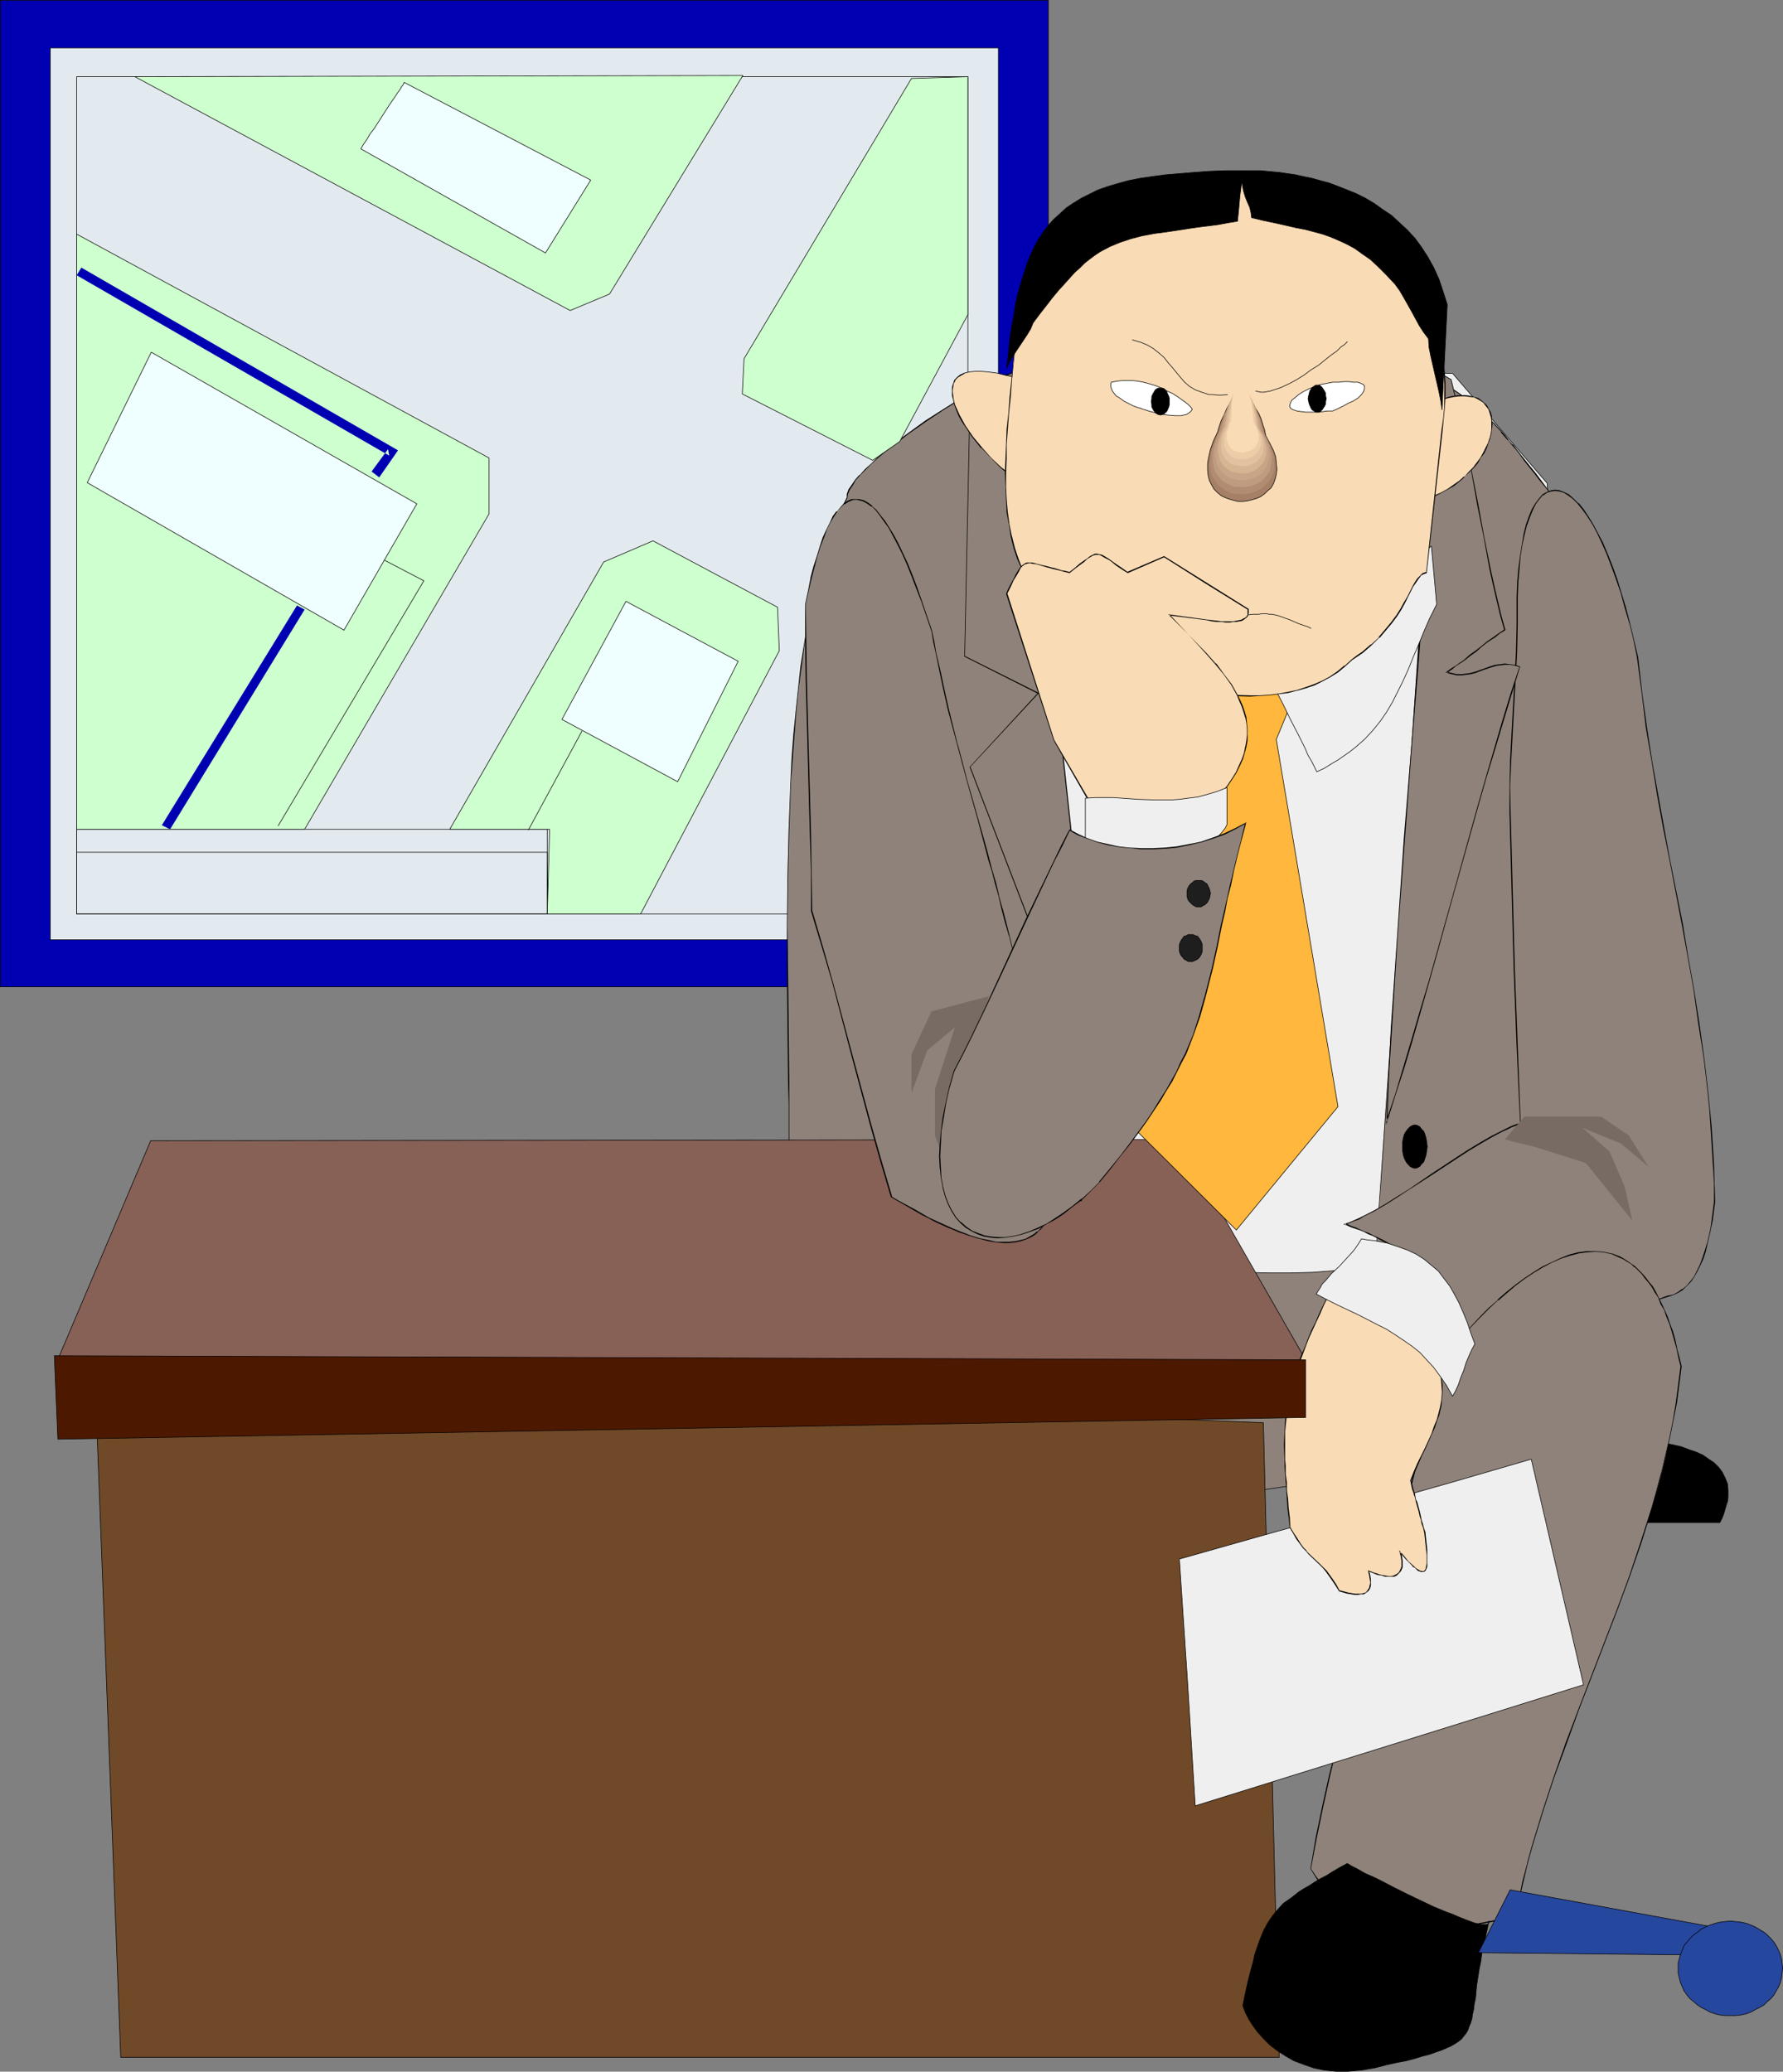 <?xml version="1.0" encoding="UTF-8" standalone="no"?>
<svg
   version="1.0"
   width="129.766mm"
   height="150.765mm"
   id="svg81"
   sodipodi:docname="Businessman - Frustrated.wmf"
   xmlns:inkscape="http://www.inkscape.org/namespaces/inkscape"
   xmlns:sodipodi="http://sodipodi.sourceforge.net/DTD/sodipodi-0.dtd"
   xmlns="http://www.w3.org/2000/svg"
   xmlns:svg="http://www.w3.org/2000/svg">
  <rect width="100%" height="100%" fill="#808080" stroke="none"/>
  <sodipodi:namedview
     id="namedview81"
     pagecolor="#ffffff"
     bordercolor="#000000"
     borderopacity="0.25"
     inkscape:showpageshadow="2"
     inkscape:pageopacity="0.0"
     inkscape:pagecheckerboard="0"
     inkscape:deskcolor="#d1d1d1"
     inkscape:document-units="mm" />
  <defs
     id="defs1">
    <pattern
       id="WMFhbasepattern"
       patternUnits="userSpaceOnUse"
       width="6"
       height="6"
       x="0"
       y="0" />
  </defs>
  <path
     style="fill:#0000b2;fill-opacity:1;fill-rule:evenodd;stroke:#000000;stroke-width:0.162px;stroke-linecap:round;stroke-linejoin:round;stroke-miterlimit:4;stroke-dasharray:none;stroke-opacity:1"
     d="M 0.081,0.081 H 288.375 V 271.417 H 0.081 Z"
     id="path1" />
  <path
     style="fill:#e2eaef;fill-opacity:1;fill-rule:evenodd;stroke:#000000;stroke-width:0.162px;stroke-linecap:round;stroke-linejoin:round;stroke-miterlimit:4;stroke-dasharray:none;stroke-opacity:1"
     d="M 13.817,13.171 H 274.639 V 258.488 H 13.817 Z"
     id="path2" />
  <path
     style="fill:none;stroke:#000000;stroke-width:0.162px;stroke-linecap:round;stroke-linejoin:round;stroke-miterlimit:4;stroke-dasharray:none;stroke-opacity:1"
     d="M 21.089,21.09 H 266.236 V 251.378 H 21.089 V 21.09"
     id="path3" />
  <path
     style="fill:#309e47;fill-opacity:1;fill-rule:evenodd;stroke:none"
     d="m 238.117,190.129 h 6.302 v 15.029 h -6.302 z"
     id="path4" />
  <path
     style="fill:#000000;fill-opacity:1;fill-rule:evenodd;stroke:none"
     d="m 238.117,190.129 v 0 h 6.302 -0.162 v 15.029 l 0.162,-0.162 h -6.302 v 0.162 -15.029 l -0.162,-0.162 v 15.191 h 6.464 v -15.191 h -6.464 z"
     id="path5" />
  <path
     style="fill:#000000;fill-opacity:1;fill-rule:evenodd;stroke:#000000;stroke-width:0.162px;stroke-linecap:round;stroke-linejoin:round;stroke-miterlimit:4;stroke-dasharray:none;stroke-opacity:1"
     d="m 473.083,418.801 h -67.71 l 11.474,-11.636 11.635,-11.474 h 0.646 l 0.97,-0.162 h 1.131 1.454 l 1.616,-0.162 h 1.778 3.878 2.101 l 2.262,0.162 4.686,0.162 4.686,0.485 4.525,0.808 2.262,0.485 2.101,0.485 2.101,0.808 1.939,0.646 1.778,0.808 1.616,1.131 1.454,0.97 1.293,1.293 0.97,1.293 0.808,1.616 0.646,1.616 0.162,1.778 v 1.939 l -0.162,1.131 -0.323,0.97 -0.323,1.131 -0.323,1.131 -0.485,1.293 z"
     id="path6" />
  <path
     style="fill:#8e827a;fill-opacity:1;fill-rule:evenodd;stroke:none"
     d="m 344.773,410.075 40.238,-5.818 36.198,-37.493 -18.746,-36.2 -129.926,-15.676 37.653,93.731 h 0.323 l 0.485,0.162 h 0.485 0.808 0.97 0.97 l 1.131,0.162 h 2.586 l 2.747,0.162 3.07,0.162 3.07,0.162 6.302,0.323 h 2.909 l 2.586,0.162 h 1.293 l 1.131,0.162 h 0.808 0.97 0.646 0.646 z"
     id="path7" />
  <path
     style="fill:#000000;fill-opacity:1;fill-rule:evenodd;stroke:none"
     d="m 344.773,410.236 40.4,-5.818 36.037,-37.654 -18.746,-36.2 -129.926,-15.837 37.491,94.055 h 0.485 0.485 0.485 l 0.808,0.162 h 0.97 0.97 l 1.131,0.162 h 2.586 l 2.747,0.162 3.07,0.162 3.07,0.162 6.302,0.162 2.909,0.162 2.586,0.162 h 1.293 1.131 0.808 l 0.97,0.162 h 0.646 0.646 0.646 v -0.162 h -0.646 l -0.646,-0.162 h -0.646 -0.97 -0.808 l -1.131,-0.162 h -1.293 -2.586 l -2.909,-0.162 -6.302,-0.323 -3.07,-0.162 -3.07,-0.162 -2.747,-0.162 h -2.586 -1.131 l -0.97,-0.162 h -0.97 -0.808 -0.485 l -0.485,-0.162 h -0.323 l 0.162,0.162 -37.653,-93.893 -0.162,0.162 129.926,15.837 h -0.162 l 18.746,36.038 v -0.162 l -36.037,37.654 v 0 l -40.238,5.818 z"
     id="path8" />
  <path
     style="fill:#efefef;fill-opacity:1;fill-rule:evenodd;stroke:#000000;stroke-width:0.162px;stroke-linecap:round;stroke-linejoin:round;stroke-miterlimit:4;stroke-dasharray:none;stroke-opacity:1"
     d="m 282.719,101.246 -1.293,0.646 -1.131,0.808 -1.454,0.808 -1.454,0.97 -2.909,2.262 -3.232,2.262 -3.394,2.586 -3.555,2.747 -14.221,11.636 -3.555,2.747 -3.394,2.747 -3.07,2.262 -3.07,2.262 -1.454,0.97 -1.293,0.808 -1.293,0.808 -1.293,0.646 -1.616,3.879 -1.454,4.04 -1.293,4.363 -1.131,4.687 -0.808,4.848 -0.97,5.01 -0.646,5.333 -0.646,5.333 -0.323,5.656 -0.323,5.656 -0.162,5.818 -0.323,6.141 v 5.979 6.141 l 0.323,12.444 0.323,12.444 0.485,12.605 0.485,12.282 0.323,6.141 0.162,5.818 0.323,5.979 0.162,5.656 0.162,5.656 v 5.333 5.333 5.01 l -0.162,4.848 -0.162,4.687 11.958,5.333 11.635,5.01 5.979,2.424 5.818,2.262 5.818,2.262 5.818,2.101 5.979,1.939 5.818,1.778 5.818,1.778 5.979,1.616 5.818,1.454 5.818,1.293 5.979,1.131 5.979,0.97 5.979,0.808 5.979,0.646 5.979,0.485 6.141,0.323 6.141,0.162 h 6.141 l 6.141,-0.162 6.302,-0.485 6.302,-0.808 6.302,-0.808 6.464,-0.97 6.464,-1.454 6.626,-1.454 6.626,-1.778 6.626,-2.101 6.787,-2.101 4.525,-8.727 4.363,-8.727 2.747,-111.023 -2.909,-38.301 -2.747,-38.301 -26.018,-30.22 z"
     id="path9" />
  <path
     style="fill:#8e827a;fill-opacity:1;fill-rule:evenodd;stroke:none"
     d="m 282.719,103.993 18.746,219.461 -42.178,0.323 -42.339,0.323 v -4.848 -15.676 -5.495 -5.818 l -0.162,-5.979 v -6.141 l -0.162,-6.303 v -6.303 -13.09 -13.09 l 0.323,-13.252 0.646,-13.09 0.323,-6.626 0.485,-6.464 0.485,-6.303 0.808,-6.303 0.646,-5.979 0.97,-6.141 0.97,-5.818 1.131,-5.495 1.131,-5.495 1.454,-5.171 1.454,-5.01 1.778,-4.687 1.778,-4.525 1.939,-4.202 0.162,-0.97 0.485,-1.131 0.808,-1.293 0.97,-1.293 1.131,-1.454 1.454,-1.616 1.616,-1.454 1.778,-1.616 1.939,-1.778 2.101,-1.616 4.525,-3.394 4.686,-3.394 4.848,-3.232 4.848,-2.909 2.424,-1.454 2.101,-1.131 2.262,-1.131 2.101,-1.131 1.778,-0.808 1.778,-0.808 1.616,-0.485 1.454,-0.485 1.131,-0.162 0.808,-0.162 0.808,0.162 0.162,0.323 0.162,0.162 0.162,0.323 v 0.323 l -0.162,0.485 z"
     id="path10" />
  <path
     style="fill:#000000;fill-opacity:1;fill-rule:evenodd;stroke:none"
     d="m 282.557,103.993 18.746,219.461 0.162,-0.162 -84.517,0.646 0.162,0.162 v -4.848 -15.676 -5.495 l -0.323,-30.543 -0.162,-13.09 0.162,-13.09 0.323,-13.252 0.485,-13.09 0.485,-6.626 0.485,-6.464 0.485,-6.303 0.646,-6.303 0.808,-5.979 0.808,-6.141 1.131,-5.818 0.97,-5.495 1.293,-5.495 v 0 l 1.454,-5.171 1.454,-5.01 1.616,-4.687 1.939,-4.525 1.939,-4.04 0.162,-1.131 v 0 l 0.485,-1.131 0.808,-1.131 0.808,-1.454 1.293,-1.454 v 0 l 1.454,-1.454 1.616,-1.616 1.778,-1.616 v 0 l 1.939,-1.616 2.101,-1.616 4.363,-3.394 4.848,-3.394 4.848,-3.232 4.686,-2.909 2.424,-1.454 2.262,-1.131 2.101,-1.131 2.101,-1.131 1.939,-0.808 1.778,-0.808 1.454,-0.646 1.454,-0.323 v 0 l 1.131,-0.323 h 0.808 v 0 l 0.646,0.162 v 0 l 0.323,0.162 h -0.162 l 0.162,0.162 0.162,0.323 v 0 0.323 l -0.162,0.485 v -0.162 l -0.162,0.485 0.323,0.162 0.162,-0.485 v -0.485 -0.323 -0.485 l -0.162,-0.162 -0.323,-0.162 -0.808,-0.323 -0.808,0.162 -1.131,0.162 h -0.162 l -1.293,0.485 -1.616,0.485 -1.778,0.808 -1.939,0.97 -1.939,0.97 -2.262,1.131 -2.262,1.293 -2.262,1.293 -4.848,3.071 -4.848,3.071 -4.686,3.394 -4.525,3.394 -2.101,1.778 -1.939,1.616 v 0 l -1.778,1.778 -1.616,1.454 -1.454,1.616 h -0.162 l -1.131,1.293 -0.97,1.454 -0.808,1.131 -0.485,1.293 v 0.97 0 l -2.101,4.202 -1.778,4.363 -1.616,4.848 -1.616,4.848 -1.454,5.333 v 0 l -1.131,5.495 -1.131,5.495 -0.97,5.818 -0.97,6.141 -0.646,5.979 -0.646,6.303 -0.646,6.303 -0.485,6.464 -0.323,6.626 -0.485,13.09 -0.323,13.252 -0.162,13.09 v 13.09 l 0.323,30.543 0.162,5.495 v 15.676 4.848 l 84.517,-0.646 -18.584,-219.461 v 0.162 z"
     id="path11" />
  <path
     style="fill:#876056;fill-opacity:1;fill-rule:evenodd;stroke:#000000;stroke-width:0.162px;stroke-linecap:round;stroke-linejoin:round;stroke-miterlimit:4;stroke-dasharray:none;stroke-opacity:1"
     d="m 324.412,313.434 34.744,60.602 -343.561,0.646 25.856,-60.925 z"
     id="path12" />
  <path
     style="fill:#8e827a;fill-opacity:1;fill-rule:evenodd;stroke:none"
     d="m 395.192,103.993 -0.485,7.595 -0.485,7.757 -0.97,15.676 -1.131,15.999 -1.131,16.161 -1.131,16.484 -1.131,16.645 -2.424,33.614 -2.424,33.452 -1.131,16.645 -1.293,16.484 -1.131,16.322 -0.97,15.999 -0.97,15.676 -0.485,7.595 -0.485,7.595 h 1.293 1.293 l 3.07,-0.323 3.232,-0.485 3.394,-0.646 3.717,-0.808 3.555,-0.808 7.595,-1.454 3.717,-0.646 3.555,-0.485 3.394,-0.162 h 1.616 l 1.616,0.162 1.454,0.162 1.454,0.323 1.454,0.323 1.293,0.485 1.293,0.485 1.131,0.808 0.97,0.808 0.97,0.97 1.778,-9.858 1.454,-9.858 1.454,-9.535 1.131,-9.535 0.97,-9.373 0.808,-9.373 0.646,-9.212 0.485,-9.212 0.485,-9.373 0.323,-9.373 0.162,-9.212 0.162,-9.535 v -9.696 l 0.162,-9.696 v -20.039 l -0.485,-4.687 -0.485,-4.363 -1.131,-9.05 -1.454,-8.727 -2.909,-17.453 -1.454,-8.888 -1.131,-8.888 -0.646,-4.525 -0.323,-4.525 -1.778,-2.262 -1.616,-2.262 -1.454,-1.939 -1.454,-1.939 -1.454,-1.616 -1.293,-1.778 -1.131,-1.454 -1.131,-1.454 -1.131,-1.454 -1.131,-1.131 -0.97,-1.293 -0.97,-0.97 -1.778,-2.101 -1.616,-1.616 -1.616,-1.616 -1.616,-1.454 -3.232,-2.586 -1.778,-1.293 -1.778,-1.293 -2.101,-1.293 z"
     id="path13" />
  <path
     style="fill:#000000;fill-opacity:1;fill-rule:evenodd;stroke:none"
     d="m 395.031,103.832 -0.485,7.757 -0.485,7.757 -0.97,15.676 -1.131,15.999 -1.131,16.161 -2.262,33.129 -4.848,67.066 -2.262,33.129 -1.131,16.322 -1.131,15.999 -0.97,15.676 -0.485,7.595 -0.485,7.757 h 1.454 1.293 l 3.07,-0.323 3.232,-0.485 3.394,-0.646 3.717,-0.808 3.555,-0.808 7.595,-1.616 3.717,-0.485 3.555,-0.485 3.394,-0.162 h 1.616 l 1.616,0.162 h 1.454 l 1.454,0.323 v 0 l 1.454,0.485 1.293,0.485 1.131,0.485 1.131,0.646 1.131,0.97 v 0 l 0.97,1.131 1.939,-10.181 1.454,-9.858 1.293,-9.535 1.131,-9.535 0.97,-9.373 0.97,-9.373 0.485,-9.212 0.646,-9.212 0.323,-9.373 0.323,-9.373 0.485,-18.746 0.162,-19.393 v -20.039 l -0.485,-4.687 -0.485,-4.363 -1.293,-9.05 -1.293,-8.727 -2.909,-17.453 -1.454,-8.888 -1.293,-8.888 -0.485,-4.525 -0.323,-4.687 -1.778,-2.101 -1.616,-2.262 -1.454,-1.939 -1.454,-1.939 -1.454,-1.778 -1.293,-1.616 -1.293,-1.616 -1.131,-1.454 -0.97,-1.293 h -0.162 l -0.97,-1.131 v 0 l -0.97,-1.293 -0.97,-1.131 v 0 l -1.778,-1.939 -1.778,-1.778 -1.616,-1.616 v 0 l -1.616,-1.454 -3.07,-2.424 -1.778,-1.293 -1.939,-1.293 -2.101,-1.454 -2.424,-1.616 v 0.323 l 2.424,1.616 1.939,1.293 1.939,1.293 1.778,1.293 3.232,2.586 1.616,1.454 v -0.162 l 1.454,1.616 1.778,1.778 1.778,1.939 h -0.162 l 0.97,1.131 0.97,1.131 h 0.162 l 0.97,1.293 v 0 l 1.131,1.293 1.131,1.454 1.131,1.616 1.293,1.616 1.454,1.778 1.454,1.939 1.616,1.939 1.616,2.101 1.616,2.262 v 0 l 0.485,4.525 0.485,4.525 1.131,8.888 1.454,8.888 2.909,17.453 1.454,8.727 1.131,9.05 0.646,4.363 0.323,4.687 v 20.039 l -0.162,19.393 -0.323,18.746 -0.323,9.373 -0.485,9.373 -0.485,9.212 -0.646,9.212 -0.808,9.373 -0.97,9.373 -1.131,9.535 -1.454,9.535 -1.454,9.858 -1.778,9.858 h 0.162 l -0.97,-0.97 v -0.162 l -0.97,-0.808 -1.131,-0.808 -1.131,-0.485 -1.293,-0.485 -1.454,-0.323 h -0.162 l -1.454,-0.323 -1.454,-0.162 -1.616,-0.162 h -1.616 l -3.394,0.162 -3.555,0.485 -3.717,0.646 -7.595,1.454 -3.555,0.808 -3.717,0.808 -3.394,0.646 -3.232,0.646 -3.07,0.162 -1.293,0.162 h -1.293 0.162 l 0.323,-7.595 0.485,-7.595 0.97,-15.676 1.131,-15.999 1.131,-16.322 2.424,-33.129 4.848,-67.066 2.262,-33.129 1.131,-16.161 1.131,-15.999 0.97,-15.676 0.485,-7.757 0.485,-7.595 -0.323,0.162 z"
     id="path14" />
  <path
     style="fill:#8e827a;fill-opacity:1;fill-rule:evenodd;stroke:none"
     d="m 256.217,173.484 0.646,3.071 0.646,2.909 1.131,5.495 1.131,5.333 1.131,5.01 2.424,9.696 1.293,4.687 1.454,5.01 1.293,5.01 1.454,5.333 1.616,5.495 0.808,2.909 0.808,3.071 0.808,3.232 0.97,3.232 0.808,3.394 0.97,3.555 0.97,3.717 0.97,3.717 1.131,4.04 0.97,4.202 1.939,8.242 2.262,8.08 4.686,15.999 2.424,7.919 2.262,8.08 2.262,8.08 1.939,8.242 -1.293,-0.162 h -0.97 l -0.97,0.162 -0.808,0.323 -0.808,0.485 -0.808,0.485 -1.454,1.454 -1.293,1.616 -1.293,1.778 -1.616,1.616 -0.808,0.808 -0.97,0.808 -0.97,0.646 -1.293,0.485 -1.293,0.485 -1.454,0.323 -1.616,0.162 h -1.778 l -1.939,-0.162 -2.101,-0.323 -2.424,-0.485 -2.747,-0.97 -2.747,-0.97 -1.616,-0.646 -1.616,-0.646 -1.616,-0.808 -1.778,-0.808 -1.778,-0.97 -1.939,-0.97 -1.939,-1.131 -2.101,-1.131 -2.101,-1.131 -2.262,-1.454 -2.909,-9.696 -2.747,-9.858 -5.333,-19.716 -5.333,-19.716 -2.747,-9.858 -2.909,-9.696 -0.162,-10.666 -0.162,-10.504 -0.485,-21.009 -0.646,-21.009 -0.162,-10.666 v -10.504 l 0.646,-3.717 0.808,-3.394 0.808,-3.232 0.808,-2.909 0.97,-2.747 0.808,-2.424 0.97,-2.101 0.97,-1.939 0.808,-1.616 0.97,-1.454 0.97,-1.131 0.97,-0.97 1.131,-0.646 0.97,-0.485 1.131,-0.162 0.97,0.162 1.131,0.323 1.131,0.646 1.131,0.808 1.131,1.131 1.293,1.293 1.131,1.616 1.293,1.939 1.131,2.101 1.293,2.424 1.293,2.586 1.293,2.909 1.293,3.071 1.293,3.555 1.293,3.555 1.454,4.04 z"
     id="path15" />
  <path
     style="fill:#000000;fill-opacity:1;fill-rule:evenodd;stroke:none"
     d="m 256.217,173.645 v -0.162 l 0.485,3.071 0.646,2.909 1.131,5.495 1.131,5.333 1.131,5.01 2.586,9.696 v 0 l 1.293,4.848 1.293,4.848 1.454,5.171 1.454,5.171 1.454,5.495 0.808,3.071 0.808,3.071 0.97,3.071 0.808,3.232 0.97,3.394 v 0 l 0.808,3.555 v 0 l 0.97,3.717 1.131,3.879 v -0.162 l 0.97,4.04 0.97,4.202 1.939,8.242 v 0 l 2.262,8.08 4.686,15.999 2.424,8.08 2.262,8.08 2.262,7.919 v 0 l 1.939,8.242 0.162,-0.162 -1.293,-0.162 h -0.97 l -1.131,0.162 -0.808,0.323 -0.808,0.485 -0.808,0.646 v 0 l -1.293,1.293 v 0 l -1.454,1.778 -1.293,1.616 v 0 l -1.454,1.778 -0.808,0.808 v -0.162 l -0.97,0.808 -1.131,0.646 -1.131,0.646 -1.293,0.323 v 0 l -1.454,0.323 -1.616,0.162 h -1.778 -1.939 l -2.101,-0.485 -2.424,-0.485 v 0 l -2.586,-0.808 -2.909,-1.131 -1.616,-0.646 -1.454,-0.646 -1.778,-0.808 -1.778,-0.808 -1.778,-0.808 -1.939,-1.131 -1.939,-1.131 -2.101,-1.131 -2.101,-1.131 -2.262,-1.293 h 0.162 l -2.909,-9.858 -2.747,-9.696 -5.333,-19.716 -5.333,-19.878 -2.747,-9.696 -2.909,-9.858 v 0.162 l -0.162,-10.666 -0.162,-10.504 -1.131,-42.017 -0.162,-10.666 -0.162,-10.504 0.808,-3.717 0.808,-3.394 v 0 l 0.808,-3.071 0.808,-3.071 0.808,-2.586 0.97,-2.424 0.808,-2.262 0.97,-1.939 0.97,-1.616 0.97,-1.454 h -0.162 l 1.131,-1.131 0.97,-0.97 v 0.162 l 0.97,-0.646 1.131,-0.485 h -0.162 l 1.131,-0.162 0.97,0.162 v 0 l 1.131,0.323 1.131,0.646 1.131,0.808 v -0.162 l 1.131,1.131 v 0 l 1.131,1.454 1.131,1.616 1.293,1.778 1.131,2.101 1.293,2.424 1.293,2.586 1.293,2.909 1.293,3.232 1.293,3.394 1.454,3.717 2.747,8.08 0.162,-0.162 -2.747,-8.08 -1.293,-3.717 -1.293,-3.394 -1.293,-3.232 -1.293,-2.747 -1.293,-2.747 -1.293,-2.424 -1.293,-2.101 -1.131,-1.778 -1.293,-1.616 -1.131,-1.454 v 0 l -1.131,-0.97 v -0.162 l -1.131,-0.808 -1.131,-0.646 -1.293,-0.323 h -0.97 -1.131 l -1.131,0.485 -0.97,0.646 -0.97,1.131 -0.97,1.131 h -0.162 l -0.97,1.293 -0.808,1.778 -0.97,1.939 -0.97,2.101 -0.808,2.424 -0.808,2.747 -0.97,2.909 -0.808,3.071 v 0.162 l -0.646,3.394 -0.808,3.717 v 10.504 l 0.162,10.666 1.131,42.017 0.323,10.504 v 10.666 l 2.909,9.696 2.909,9.858 5.171,19.716 5.333,19.878 2.747,9.696 2.909,9.858 2.262,1.293 2.262,1.293 1.939,1.131 1.939,1.131 1.939,0.97 1.778,0.97 1.778,0.808 1.778,0.808 1.616,0.646 1.454,0.646 2.909,0.97 2.586,0.808 h 0.162 l 2.424,0.646 2.101,0.323 1.939,0.162 h 1.778 l 1.616,-0.162 1.454,-0.323 v 0 l 1.454,-0.485 1.131,-0.485 1.131,-0.646 0.97,-0.808 v -0.162 l 0.808,-0.646 1.454,-1.778 h 0.162 l 1.293,-1.778 1.293,-1.616 v 0 l 1.293,-1.293 v 0 l 0.808,-0.485 0.808,-0.485 0.808,-0.323 v 0 l 0.97,-0.162 h 0.97 l 1.454,0.162 -1.939,-8.403 v 0 l -2.262,-8.08 -2.262,-8.08 -2.424,-8.08 -4.848,-15.999 -2.101,-7.919 v 0 l -1.939,-8.242 -1.131,-4.202 -0.97,-4.04 v 0 l -0.97,-3.879 -0.97,-3.717 v 0.162 l -0.97,-3.555 v -0.162 l -0.808,-3.394 -0.97,-3.232 -0.808,-3.071 -0.808,-3.071 -0.808,-2.909 -1.616,-5.656 -1.454,-5.171 -1.454,-5.01 -1.293,-5.01 -1.293,-4.848 v 0.162 l -2.424,-9.696 -1.131,-5.01 -1.131,-5.333 -1.293,-5.495 -0.485,-2.909 -0.646,-3.071 v 0 z"
     id="path16" />
  <path
     style="fill:#8e827a;fill-opacity:1;fill-rule:evenodd;stroke:none"
     d="m 417.332,164.111 v 7.595 l -0.162,7.434 -0.808,14.868 -0.808,14.868 -0.323,7.434 0.162,7.595 1.131,42.502 0.808,21.332 0.97,21.332 -1.293,0.323 -1.131,0.485 -1.454,0.646 -1.293,0.646 -2.909,1.454 -3.07,1.778 -3.07,1.939 -3.232,2.101 -6.787,4.363 -6.626,4.363 -3.232,2.262 -3.232,1.778 -3.07,1.778 -2.747,1.616 -1.454,0.646 -1.293,0.485 -1.293,0.646 -1.131,0.323 0.485,0.162 0.808,0.323 0.808,0.323 0.808,0.323 1.131,0.485 1.131,0.485 1.131,0.485 1.293,0.485 2.747,1.454 3.07,1.616 3.07,1.939 3.07,2.424 1.454,1.131 1.454,1.454 1.454,1.454 1.454,1.454 1.293,1.778 1.293,1.778 1.293,1.778 1.131,1.939 0.97,2.101 0.97,2.262 0.808,2.262 0.646,2.424 0.646,2.586 0.323,2.747 0.323,2.747 0.162,2.909 2.586,-1.131 2.424,-1.131 2.262,-1.131 2.262,-0.97 2.101,-0.97 1.778,-0.97 1.939,-0.808 1.778,-0.97 3.232,-1.454 2.909,-1.616 2.747,-1.293 2.747,-1.293 5.171,-2.424 2.586,-1.131 2.747,-1.131 3.07,-1.293 3.394,-1.131 1.778,-0.646 1.939,-0.646 1.939,-0.646 2.101,-0.646 1.454,-0.485 1.454,-0.646 1.293,-0.808 1.131,-0.97 0.97,-1.293 0.97,-1.293 0.97,-1.454 0.808,-1.778 0.646,-1.778 0.646,-1.939 0.646,-1.939 0.485,-2.101 0.323,-2.262 0.485,-2.262 0.646,-5.01 -0.162,-5.171 -0.162,-5.333 -0.323,-5.171 -0.323,-5.01 -0.485,-4.848 -0.485,-5.01 -0.97,-9.535 -1.454,-9.212 -1.293,-9.212 -1.616,-9.05 -1.616,-8.888 -3.555,-17.777 -1.616,-8.888 -1.616,-8.888 -1.616,-9.05 -1.454,-9.373 -1.293,-9.373 -1.131,-9.858 -1.131,-4.848 -1.131,-4.687 -1.131,-4.363 -1.131,-4.04 -1.293,-3.879 -1.293,-3.555 -1.293,-3.232 -1.293,-3.071 -1.293,-2.747 -1.454,-2.424 -1.293,-2.101 -1.293,-1.939 -1.293,-1.454 -1.293,-1.293 -1.293,-1.131 -1.293,-0.646 -1.293,-0.485 -1.131,-0.162 -1.131,0.162 -1.293,0.485 -0.97,0.646 -1.131,0.97 -0.97,1.454 -0.808,1.454 -0.808,1.939 -0.808,2.262 -0.646,2.586 -0.646,2.909 -0.485,3.071 -0.323,3.555 -0.323,3.717 z"
     id="path17" />
  <path
     style="fill:#000000;fill-opacity:1;fill-rule:evenodd;stroke:none"
     d="m 417.17,164.111 v 7.595 l -0.162,7.434 -0.808,14.868 -0.808,14.868 -0.162,7.434 v 7.595 l 1.131,42.502 0.808,21.332 0.97,21.332 v -0.162 l -1.131,0.323 -1.293,0.485 -1.293,0.646 -1.293,0.646 -2.909,1.454 -3.07,1.778 -3.232,1.939 -3.232,2.101 -6.626,4.363 -6.626,4.525 -3.394,2.101 -3.07,1.939 -3.07,1.778 -2.909,1.454 -1.293,0.646 -1.454,0.646 -1.131,0.485 -1.616,0.485 0.97,0.323 0.646,0.323 0.808,0.323 0.97,0.323 0.97,0.323 1.293,0.485 1.131,0.646 1.293,0.485 2.747,1.454 3.07,1.616 2.909,1.939 3.07,2.262 1.616,1.293 v 0 l 1.454,1.293 1.454,1.454 1.454,1.616 h -0.162 l 1.454,1.616 1.131,1.778 1.293,1.939 1.131,1.939 0.97,2.101 0.97,2.101 0.808,2.424 0.646,2.424 v -0.162 l 0.646,2.586 0.323,2.747 0.323,2.747 0.162,3.232 2.747,-1.293 4.686,-2.262 2.262,-0.97 2.101,-0.97 1.939,-0.97 1.778,-0.97 1.778,-0.808 6.302,-3.071 2.747,-1.293 2.586,-1.293 5.171,-2.424 2.586,-1.131 2.909,-1.131 2.909,-1.293 3.394,-1.131 1.778,-0.646 1.939,-0.646 1.939,-0.646 2.101,-0.646 1.454,-0.485 1.454,-0.646 1.293,-0.808 v 0 l 1.131,-1.131 1.131,-1.131 v 0 l 0.97,-1.454 0.808,-1.454 0.808,-1.616 0.808,-1.778 0.646,-1.939 0.485,-2.101 v 0 l 0.485,-2.101 0.485,-2.262 0.485,-2.262 0.646,-5.01 -0.162,-5.171 -0.162,-5.333 -0.323,-5.171 -0.323,-5.01 -0.485,-4.848 -0.485,-5.01 -1.131,-9.535 -1.293,-9.212 -1.454,-9.212 -1.616,-9.05 -1.454,-8.888 -3.555,-17.777 -1.616,-8.888 -1.616,-8.888 -1.616,-9.05 -1.454,-9.373 -1.293,-9.373 -1.131,-9.858 -1.131,-4.848 -1.131,-4.687 v 0 l -1.131,-4.363 -1.293,-4.202 -1.131,-3.717 -1.293,-3.555 -1.293,-3.232 -1.293,-3.071 -1.454,-2.747 -1.293,-2.424 -1.293,-2.101 -1.293,-1.939 -1.293,-1.616 h -0.162 l -1.293,-1.293 v 0 l -1.293,-1.131 -1.293,-0.646 -1.293,-0.485 -1.131,-0.162 -1.131,0.162 -1.293,0.485 -1.131,0.646 -0.97,1.131 v 0 l -0.97,1.293 -0.97,1.616 -0.808,1.939 -0.808,2.262 v 0 l -0.646,2.586 -0.485,2.909 -0.485,3.071 -0.485,3.555 -0.323,3.717 -0.162,4.04 h 0.323 l 0.162,-4.04 0.323,-3.717 0.323,-3.555 0.485,-3.071 0.646,-2.909 0.646,-2.586 v 0.162 l 0.808,-2.262 0.808,-1.939 0.808,-1.616 0.97,-1.293 v 0 l 0.97,-1.131 v 0.162 l 1.131,-0.808 1.131,-0.323 v 0 l 1.131,-0.162 1.131,0.162 v 0 l 1.131,0.323 1.293,0.808 1.293,0.97 v 0 l 1.293,1.293 v 0 l 1.293,1.616 1.293,1.778 1.454,2.262 1.293,2.424 1.293,2.747 1.293,2.909 1.293,3.394 1.293,3.555 1.293,3.717 1.131,4.202 1.293,4.363 v -0.162 l 1.131,4.687 0.97,4.848 1.293,9.858 1.131,9.373 1.616,9.373 1.454,9.05 1.616,8.888 1.778,8.888 3.394,17.777 1.616,8.888 1.616,9.05 1.293,9.212 1.454,9.212 1.131,9.535 0.485,5.01 0.323,4.848 0.323,5.01 0.323,5.171 0.323,5.333 v 5.171 l -0.646,5.01 -0.323,2.262 -0.485,2.262 -0.485,2.101 v -0.162 l -0.646,2.101 -0.646,1.939 -0.646,1.778 -0.808,1.616 -0.808,1.616 -0.97,1.293 v 0 l -1.131,1.293 -1.131,0.97 v -0.162 l -1.293,0.97 -1.293,0.646 -1.616,0.323 -2.101,0.808 -1.939,0.646 -1.939,0.646 -1.778,0.646 -3.232,1.131 -3.07,1.131 -2.747,1.131 -2.747,1.131 -5.171,2.424 -2.586,1.293 -2.747,1.454 -6.302,3.071 -1.616,0.808 -1.939,0.808 -1.939,0.97 -2.101,0.97 -2.101,1.131 -4.848,2.101 -2.586,1.293 h 0.162 v -2.909 l -0.323,-2.747 -0.323,-2.747 -0.646,-2.586 v 0 l -0.646,-2.424 -0.808,-2.424 -0.97,-2.101 -0.97,-2.101 -1.131,-1.939 -1.293,-1.939 -1.293,-1.778 -1.293,-1.616 h -0.162 l -1.293,-1.616 -1.454,-1.454 -1.616,-1.293 v 0 l -1.454,-1.293 -3.07,-2.424 -3.07,-1.939 -2.909,-1.616 -2.747,-1.293 -1.293,-0.646 -1.293,-0.485 -1.131,-0.485 -0.97,-0.485 -0.97,-0.323 -0.808,-0.323 -0.646,-0.323 -0.646,-0.162 v 0.323 l 1.293,-0.485 1.131,-0.485 1.454,-0.485 1.293,-0.808 2.909,-1.454 3.07,-1.778 3.07,-1.939 3.232,-2.101 6.787,-4.363 6.626,-4.363 3.232,-2.101 3.232,-1.939 3.07,-1.778 2.747,-1.454 1.454,-0.646 1.293,-0.646 1.293,-0.485 1.131,-0.485 -0.808,-21.332 -0.808,-21.332 -1.131,-42.502 -0.162,-7.595 0.323,-7.434 0.808,-14.868 0.808,-14.868 0.162,-7.434 v -7.595 z"
     id="path18" />
  <path
     style="fill:#8e827a;fill-opacity:1;fill-rule:evenodd;stroke:none"
     d="m 399.071,104.478 1.131,3.879 0.97,4.202 0.97,4.202 0.808,4.202 1.939,8.888 1.616,9.05 1.778,8.888 1.616,8.888 0.97,4.363 0.97,4.202 0.97,4.04 1.131,3.879 -1.454,0.97 -1.293,0.97 -1.131,0.808 -0.97,0.646 -1.778,1.293 -1.454,1.293 -1.454,1.131 -1.778,1.293 -0.97,0.808 -1.131,0.646 -1.131,0.97 -1.616,0.97 1.616,0.323 1.293,0.323 h 1.454 l 1.131,-0.162 1.293,-0.162 1.131,-0.323 2.262,-0.808 2.262,-0.808 1.131,-0.323 1.293,-0.162 1.293,-0.162 h 1.293 l 1.293,0.323 1.616,0.323 -2.424,7.272 -2.262,7.434 -2.262,7.757 -2.262,7.757 -2.262,8.08 -2.424,8.08 -4.525,16.161 -4.363,16.322 -2.424,7.919 -2.262,8.08 -2.262,7.757 -2.262,7.757 -2.424,7.434 -2.262,7.272 0.646,-12.928 0.646,-12.928 1.616,-25.857 1.939,-26.019 1.939,-25.857 2.101,-26.019 1.939,-25.857 1.616,-25.857 0.646,-12.928 0.646,-12.928 0.646,0.323 0.485,0.323 0.323,0.162 0.162,0.162 0.323,0.323 v 0.485 l 0.323,0.323 0.162,0.323 0.323,0.162 0.485,0.323 z"
     id="path19" />
  <path
     style="fill:#000000;fill-opacity:1;fill-rule:evenodd;stroke:none"
     d="m 399.071,104.478 v 0 l 0.97,4.04 v -0.162 l 0.97,4.202 0.97,4.202 0.97,4.202 1.778,8.888 1.616,9.05 1.778,8.888 1.616,8.888 0.97,4.363 0.97,4.202 0.97,4.04 v 0 l 1.131,4.04 v -0.162 l -1.454,0.97 -1.131,0.808 -1.131,0.808 -0.97,0.646 -1.778,1.454 -1.454,1.131 -1.616,1.131 -1.616,1.454 -0.97,0.646 -1.131,0.808 -1.293,0.808 -1.616,1.131 1.616,0.485 h 0.162 l 1.293,0.323 h 1.454 l 1.131,-0.162 1.293,-0.162 v 0 l 1.293,-0.323 2.101,-0.808 2.424,-0.808 1.131,-0.323 h -0.162 l 1.293,-0.162 1.293,-0.162 h 1.293 l 1.293,0.162 v 0 l 1.454,0.485 v -0.162 l -2.424,7.272 -2.262,7.434 -2.262,7.757 -2.262,7.757 -2.262,7.919 -2.262,8.08 -4.525,16.322 -4.525,16.161 -2.262,8.08 -2.424,8.08 -2.262,7.757 -2.262,7.595 -2.262,7.595 -2.424,7.111 0.323,0.162 0.485,-12.928 0.808,-12.928 1.616,-25.857 1.939,-26.019 1.939,-25.857 2.101,-26.019 1.778,-25.857 1.778,-25.857 0.646,-12.928 0.646,-12.928 -0.323,0.162 0.646,0.323 0.646,0.323 0.323,0.162 0.162,0.162 v 0 l 0.162,0.323 v -0.162 l 0.162,0.646 0.162,0.323 0.323,0.162 0.323,0.162 0.485,0.323 0.646,0.323 0.162,-0.162 -0.646,-0.323 -0.485,-0.323 -0.323,-0.162 -0.323,-0.162 v 0 l -0.162,-0.323 v 0 l -0.162,-0.485 -0.162,-0.323 -0.323,-0.323 -0.323,-0.162 -0.485,-0.323 -0.808,-0.323 -0.646,13.09 -0.646,12.928 -1.616,25.857 -1.939,25.857 -1.939,26.019 -2.101,25.857 -1.778,26.019 -1.778,25.857 -0.646,12.928 -0.646,13.898 2.586,-8.242 2.424,-7.434 2.262,-7.595 2.262,-7.919 2.262,-7.919 2.262,-8.08 4.525,-16.322 4.525,-16.161 2.262,-8.08 2.262,-7.919 2.424,-7.919 2.262,-7.595 2.262,-7.434 2.262,-7.434 -1.454,-0.485 h -0.162 l -1.293,-0.162 -1.293,-0.162 -1.293,0.162 -1.293,0.162 v 0 l -1.131,0.323 -2.262,0.808 -2.262,0.808 -1.293,0.323 h 0.162 l -1.293,0.162 -1.131,0.162 h -1.454 l -1.293,-0.323 v 0 l -1.454,-0.323 v 0.323 l 1.454,-0.97 1.131,-0.97 1.293,-0.808 0.97,-0.646 1.616,-1.293 1.616,-1.131 1.454,-1.293 1.616,-1.293 0.97,-0.646 1.293,-0.808 1.131,-0.97 1.616,-0.97 -1.131,-4.04 v 0 l -0.97,-4.04 -0.97,-4.202 -0.97,-4.363 -1.778,-8.888 -1.616,-8.888 -1.778,-9.05 -1.778,-8.888 -0.808,-4.202 -0.97,-4.202 -1.131,-4.202 v 0 l -0.97,-4.04 z"
     id="path20" />
  <path
     style="fill:#8e827a;fill-opacity:1;fill-rule:evenodd;stroke:none"
     d="m 282.719,118.538 20.2,186.17 -36.198,-93.731 18.907,-20.201 -20.2,-10.181 1.293,-69.329 7.918,3.717 z"
     id="path21" />
  <path
     style="fill:#000000;fill-opacity:1;fill-rule:evenodd;stroke:none"
     d="m 282.719,118.699 -0.162,-0.162 20.2,186.17 0.162,-0.162 -36.037,-93.731 v 0.162 l 18.907,-20.362 -20.362,-10.181 v 0.162 l 1.454,-69.329 -0.162,0.162 7.918,3.555 8.08,3.717 0.162,-0.323 -8.08,-3.555 -8.08,-3.717 -1.454,69.49 20.2,10.181 v -0.162 l -18.746,20.362 36.36,94.701 -20.2,-187.301 z"
     id="path22" />
  <path
     style="fill:#704928;fill-opacity:1;fill-rule:evenodd;stroke:#000000;stroke-width:0.162px;stroke-linecap:round;stroke-linejoin:round;stroke-miterlimit:4;stroke-dasharray:none;stroke-opacity:1"
     d="m 347.52,391.328 4.363,174.534 H 33.209 L 26.098,378.238 Z"
     id="path23" />
  <path
     style="fill:#8e827a;fill-opacity:1;fill-rule:evenodd;stroke:none"
     d="m 462.418,375.814 -0.646,5.01 -0.646,5.01 -0.97,4.848 -0.97,4.848 -0.97,4.848 -1.131,4.848 -1.293,4.848 -1.454,4.687 -2.909,9.373 -3.232,9.212 -3.394,9.373 -3.394,9.212 -7.11,18.423 -3.555,9.212 -3.232,9.373 -3.232,9.373 -2.909,9.373 -1.131,4.848 -1.293,4.848 -1.131,4.848 -0.97,4.848 -4.363,0.97 -4.202,0.808 -4.202,0.808 -4.202,0.646 -3.878,0.485 -3.717,0.323 h -3.717 l -3.555,-0.323 -1.778,-0.162 -3.394,-0.808 -1.616,-0.646 -1.616,-0.485 -1.616,-0.808 -1.616,-0.808 -1.616,-0.97 -1.454,-0.97 -1.454,-1.293 -1.454,-1.293 -1.454,-1.454 -1.293,-1.454 -1.454,-1.778 -1.293,-1.778 -1.293,-2.101 1.454,-8.565 1.778,-8.565 1.939,-8.727 2.262,-8.565 2.262,-8.565 2.424,-8.565 5.01,-17.13 5.01,-17.13 2.424,-8.565 2.424,-8.727 2.101,-8.565 1.939,-8.565 1.939,-8.565 1.454,-8.727 1.778,-2.424 1.939,-2.424 4.202,-4.848 4.363,-4.848 2.424,-2.262 2.262,-2.101 2.424,-2.101 2.424,-1.939 2.424,-1.778 2.424,-1.778 2.586,-1.454 2.424,-1.293 2.424,-0.97 2.424,-0.97 2.424,-0.646 2.424,-0.323 2.424,-0.162 2.262,0.323 2.262,0.485 2.262,0.808 0.97,0.485 1.131,0.646 0.97,0.808 0.97,0.808 0.97,0.808 1.131,1.131 0.808,0.97 0.97,1.293 0.97,1.293 0.808,1.454 0.808,1.454 0.808,1.616 0.808,1.778 0.808,1.939 0.646,1.939 0.808,1.939 0.646,2.262 0.646,2.424 0.485,2.424 z"
     id="path24" />
  <path
     style="fill:#000000;fill-opacity:1;fill-rule:evenodd;stroke:none"
     d="m 462.256,375.814 -0.646,5.01 -0.646,5.01 -0.808,4.848 -0.97,4.848 -1.131,4.848 -1.131,4.848 v -0.162 l -1.293,4.848 -1.293,4.687 -3.07,9.535 -3.07,9.212 -3.394,9.212 -3.555,9.212 -7.11,18.423 -3.555,9.373 -3.232,9.212 -3.07,9.373 -2.909,9.535 -1.293,4.687 v 0.162 l -1.293,4.848 -0.97,4.848 -1.131,4.848 0.162,-0.162 -4.363,0.97 -4.202,0.808 -4.202,0.808 -4.202,0.646 -3.878,0.485 -3.717,0.323 h -3.717 l -3.555,-0.323 -1.778,-0.162 -3.394,-0.808 v 0 l -1.616,-0.646 -1.616,-0.485 -1.616,-0.808 -1.454,-0.808 -1.616,-0.97 -1.454,-0.97 -1.454,-1.131 -1.616,-1.293 v 0 l -1.293,-1.454 -1.454,-1.616 v 0 l -1.293,-1.616 -1.454,-1.939 -1.293,-1.939 v 0 l 1.616,-8.565 1.778,-8.565 1.939,-8.727 2.101,-8.565 v 0.162 l 2.424,-8.727 2.424,-8.565 5.01,-17.13 5.01,-17.13 2.424,-8.565 2.424,-8.565 v -0.162 l 2.101,-8.565 1.939,-8.565 1.778,-8.565 1.454,-8.727 v 0.162 l 1.939,-2.424 1.939,-2.424 4.202,-5.01 h -0.162 l 4.525,-4.687 2.262,-2.262 2.424,-2.262 v 0.162 l 2.424,-2.101 2.262,-1.939 2.586,-1.939 2.424,-1.616 2.424,-1.454 2.424,-1.293 2.586,-1.131 2.424,-0.808 2.424,-0.646 h -0.162 l 2.424,-0.323 2.424,-0.162 2.262,0.162 2.262,0.485 v 0 l 2.101,0.97 1.131,0.485 0.97,0.646 1.131,0.646 0.97,0.97 v -0.162 l 0.97,0.97 0.97,0.97 v 0 l 0.808,1.131 0.97,1.131 0.97,1.293 0.808,1.454 0.97,1.454 0.646,1.778 0.97,1.616 0.646,1.939 0.808,1.939 0.646,2.101 0.646,2.262 0.646,2.262 v 0 l 0.485,2.424 0.646,2.586 h 0.323 l -0.646,-2.586 -0.646,-2.424 v -0.162 l -0.485,-2.262 -0.646,-2.262 -0.808,-2.101 -0.646,-1.939 -0.808,-1.778 -0.808,-1.778 -0.808,-1.616 -0.808,-1.616 -0.808,-1.454 -0.97,-1.131 -0.97,-1.293 -0.97,-1.131 v 0 l -0.97,-0.97 -0.97,-0.97 v 0 l -1.131,-0.808 -0.97,-0.646 -0.97,-0.646 -1.131,-0.646 -2.101,-0.808 h -0.162 l -2.262,-0.485 -2.262,-0.162 h -2.424 l -2.424,0.323 v 0 l -2.424,0.646 -2.424,0.97 -2.424,1.131 -2.424,1.131 -2.586,1.616 -2.424,1.616 -2.424,1.778 -2.424,1.939 -2.424,2.101 v 0.162 l -2.424,2.101 -2.262,2.262 -4.363,4.687 h -0.162 l -4.04,5.01 -2.101,2.424 -1.778,2.424 -1.454,8.727 -1.778,8.565 -2.101,8.565 -2.101,8.565 v 0 l -2.262,8.727 -2.424,8.565 -5.171,17.13 -5.01,16.969 -2.424,8.565 -2.262,8.727 v 0 l -2.262,8.565 -1.939,8.727 -1.778,8.565 -1.454,8.565 1.293,2.101 1.293,1.939 1.454,1.616 v 0 l 1.454,1.616 1.454,1.454 v 0 l 1.454,1.293 1.454,1.131 1.454,1.131 1.616,0.97 1.454,0.808 1.616,0.646 1.778,0.646 1.454,0.646 h 0.162 l 3.394,0.646 1.778,0.323 3.555,0.323 h 3.717 l 3.717,-0.323 3.878,-0.485 4.202,-0.646 4.202,-0.808 4.202,-0.808 4.363,-1.131 1.131,-4.848 1.131,-4.848 1.131,-4.848 v 0 l 1.293,-4.687 2.909,-9.535 3.07,-9.373 3.394,-9.212 3.394,-9.373 7.11,-18.423 3.555,-9.212 3.394,-9.212 3.232,-9.373 2.909,-9.373 1.293,-4.687 1.293,-4.848 v 0 l 1.131,-4.848 1.131,-4.848 0.97,-4.848 0.97,-4.848 0.646,-5.01 0.646,-5.01 z"
     id="path25" />
  <path
     style="fill:#f9dbb5;fill-opacity:1;fill-rule:evenodd;stroke:none"
     d="m 279.81,103.993 -1.454,-0.323 -1.454,-0.323 -2.586,-0.646 -2.424,-0.323 -1.939,-0.323 h -1.778 l -1.616,0.323 -1.293,0.323 -0.97,0.485 -0.97,0.646 -0.646,0.646 -0.485,0.97 -0.162,0.97 -0.162,1.131 0.162,1.293 0.162,1.131 0.485,1.454 0.485,1.293 0.646,1.454 0.808,1.454 0.808,1.454 2.101,3.071 2.424,3.071 2.586,2.747 2.909,2.747 2.909,2.262 1.454,1.131 1.454,0.808 -0.646,-14.383 z"
     id="path26" />
  <path
     style="fill:#000000;fill-opacity:1;fill-rule:evenodd;stroke:none"
     d="m 279.972,103.993 -1.616,-0.485 v 0 l -1.454,-0.323 -2.586,-0.646 -2.424,-0.323 -1.939,-0.162 h -1.778 l -1.616,0.162 -1.293,0.323 -1.131,0.485 -0.808,0.646 v 0 l -0.808,0.808 -0.323,0.97 -0.323,0.97 v 1.131 1.293 l 0.323,1.131 v 0.162 l 0.323,1.293 0.485,1.293 0.646,1.616 0.808,1.454 0.97,1.454 1.939,2.909 2.424,3.071 h 0.162 l 2.586,2.747 2.747,2.747 v 0 l 2.909,2.424 1.454,0.97 1.778,0.97 -0.808,-14.545 -0.646,-14.545 h -0.323 l 0.808,14.545 0.646,14.383 0.162,-0.162 -1.454,-0.808 -1.454,-1.131 -2.909,-2.262 v 0 l -2.747,-2.586 -2.586,-2.909 v 0 l -2.424,-2.909 -2.101,-3.071 -0.808,-1.454 -0.808,-1.454 -0.646,-1.454 -0.646,-1.454 -0.323,-1.293 v 0 l -0.162,-1.131 -0.162,-1.293 0.162,-1.131 0.162,-0.97 v 0 l 0.485,-0.808 h -0.162 l 0.808,-0.808 v 0 l 0.808,-0.485 1.131,-0.646 h -0.162 l 1.293,-0.323 1.616,-0.162 h 1.778 l 1.939,0.162 2.424,0.323 2.586,0.646 1.454,0.323 h -0.162 l 1.454,0.485 v -0.162 z"
     id="path27" />
  <path
     style="fill:#efefef;fill-opacity:1;fill-rule:evenodd;stroke:#000000;stroke-width:0.162px;stroke-linecap:round;stroke-linejoin:round;stroke-miterlimit:4;stroke-dasharray:none;stroke-opacity:1"
     d="m 377.901,413.791 21.654,-6.141 21.654,-6.303 14.382,62.057 -53.328,16.645 -53.49,16.645 -2.101,-33.937 -2.262,-33.937 26.826,-7.595 z"
     id="path28" />
  <path
     style="fill:#000000;fill-opacity:1;fill-rule:evenodd;stroke:#000000;stroke-width:0.162px;stroke-linecap:round;stroke-linejoin:round;stroke-miterlimit:4;stroke-dasharray:none;stroke-opacity:1"
     d="m 409.575,528.37 -0.646,3.071 -0.646,2.909 -0.646,2.747 -0.323,2.424 -0.485,2.424 -0.323,2.101 -0.323,2.101 -0.162,1.778 -0.162,1.778 -0.323,1.454 -0.162,1.454 -0.323,1.454 -0.162,1.131 -0.323,1.131 -0.485,1.131 -0.323,0.97 -0.485,0.808 -0.646,0.808 -0.646,0.808 -0.808,0.646 -0.97,0.646 -1.131,0.646 -1.131,0.485 -1.454,0.646 -1.454,0.485 -1.778,0.646 -1.939,0.485 -2.101,0.646 -2.424,0.646 -2.586,0.485 -2.909,0.646 -3.07,0.808 -1.939,0.323 -1.778,0.323 -1.939,0.162 -1.778,0.162 h -1.616 -1.616 l -3.232,-0.323 -3.07,-0.646 -2.747,-0.97 -2.586,-0.97 -2.262,-1.293 -2.262,-1.454 -2.101,-1.616 -1.778,-1.778 -1.616,-1.778 -1.293,-1.778 -1.131,-1.778 -0.97,-1.939 -0.646,-1.778 0.485,-2.424 0.485,-2.262 0.485,-2.101 0.485,-1.939 0.485,-1.778 0.485,-1.778 0.323,-1.616 0.485,-1.454 0.97,-2.747 0.97,-2.424 1.131,-2.101 1.293,-1.939 1.454,-1.778 1.616,-1.778 2.101,-1.454 2.262,-1.778 1.293,-0.808 1.454,-0.808 1.454,-0.97 1.616,-0.97 1.616,-0.808 1.778,-1.131 1.939,-1.131 2.101,-1.131 0.162,0.162 0.323,0.162 0.485,0.323 0.646,0.323 0.97,0.485 1.131,0.646 1.131,0.646 1.454,0.646 1.454,0.646 1.616,0.808 3.394,1.778 3.555,1.778 3.717,1.778 3.717,1.778 3.555,1.454 1.778,0.646 1.454,0.646 1.616,0.646 1.293,0.485 1.293,0.485 1.131,0.323 1.131,0.162 h 0.646 0.646 l 0.485,-0.162 0.162,-0.323 z"
     id="path29" />
  <path
     style="fill:#f9dbb5;fill-opacity:1;fill-rule:evenodd;stroke:none"
     d="m 365.296,356.421 -1.293,2.424 -0.97,2.424 -1.131,2.262 -0.97,2.262 -0.808,2.101 -0.97,1.939 -1.454,3.879 -1.293,3.555 -0.97,3.394 -0.808,3.394 -0.646,3.232 -0.323,3.232 -0.323,3.394 v 3.555 3.879 l 0.162,1.939 0.162,2.101 0.162,2.262 0.162,2.262 0.162,2.262 0.162,2.586 0.323,2.586 0.162,2.747 0.97,1.778 0.97,1.454 0.808,1.131 0.97,1.131 0.808,0.97 0.808,0.808 3.07,2.909 0.808,0.97 0.808,0.808 0.808,1.131 0.808,1.293 0.97,1.454 0.97,1.616 1.131,0.323 1.293,0.323 0.97,0.162 0.97,0.162 h 0.808 0.808 l 0.808,-0.162 0.485,-0.323 0.485,-0.323 0.323,-0.323 0.323,-0.646 0.162,-0.646 v -0.808 -0.97 l -0.162,-0.97 -0.162,-1.293 1.131,0.646 1.131,0.323 1.131,0.323 0.97,0.162 0.97,0.162 h 0.808 l 0.646,-0.162 0.646,-0.323 0.646,-0.323 0.323,-0.485 0.323,-0.646 0.323,-0.646 v -0.808 -0.97 l -0.162,-1.131 -0.323,-1.293 0.808,0.97 0.808,0.97 0.646,0.646 0.646,0.646 0.485,0.646 0.646,0.485 0.485,0.323 0.485,0.323 0.323,0.162 0.323,0.162 0.646,0.162 0.485,-0.323 0.323,-0.323 0.162,-0.808 0.162,-0.97 v -2.262 l -0.162,-1.454 -0.162,-1.454 -0.323,-3.071 -0.323,-1.616 -0.485,-1.131 -0.162,-1.131 -0.323,-0.808 -0.162,-0.808 -0.162,-0.646 -0.646,-2.262 -0.162,-0.646 -0.323,-0.808 -0.162,-0.97 -0.323,-0.97 -0.323,-1.293 -0.485,-1.454 1.131,-2.262 0.97,-2.424 0.97,-2.101 0.97,-2.101 1.778,-3.879 0.808,-1.778 0.808,-1.939 0.485,-1.939 0.485,-1.939 0.323,-1.939 v -1.939 -2.101 l -0.323,-2.101 -0.485,-2.262 -0.646,-2.424 -3.232,-3.879 -1.616,-1.778 -1.778,-1.778 -1.778,-1.616 -1.778,-1.454 -1.939,-1.454 -1.778,-1.131 -1.939,-1.293 -1.939,-0.97 -1.939,-0.808 -1.939,-0.646 -2.101,-0.485 -2.101,-0.323 -1.939,-0.162 z"
     id="path30" />
  <path
     style="fill:#000000;fill-opacity:1;fill-rule:evenodd;stroke:none"
     d="m 365.296,356.26 -1.293,2.586 -1.131,2.424 -0.97,2.262 -1.131,2.262 -0.808,1.939 -0.808,2.101 -1.616,3.879 -1.131,3.555 -1.131,3.394 v 0 l -0.808,3.394 -0.485,3.232 -0.485,3.232 -0.162,3.394 -0.162,3.555 0.162,3.879 v 1.939 l 0.162,2.101 0.162,2.262 0.162,2.262 0.162,2.262 0.162,2.586 0.323,2.586 0.323,2.909 0.97,1.616 0.808,1.454 0.97,1.293 0.808,1.131 0.808,0.808 v 0 l 0.808,0.97 3.07,2.909 0.808,0.808 v 0 l 0.808,0.97 0.808,1.131 0.808,1.131 0.97,1.454 1.131,1.778 1.131,0.323 1.131,0.323 h 0.162 l 0.97,0.162 0.97,0.162 h 0.808 l 0.808,-0.162 h 0.808 l 0.485,-0.323 0.485,-0.323 0.485,-0.485 0.323,-0.646 0.162,-0.646 v -0.808 -0.97 l -0.162,-0.97 -0.323,-1.293 -0.162,0.162 1.293,0.485 1.131,0.485 v 0 l 1.131,0.162 v 0 l 0.97,0.323 h 0.97 0.808 0.808 l 0.646,-0.323 0.485,-0.485 0.485,-0.485 0.323,-0.485 0.323,-0.808 v -0.808 -0.97 l -0.162,-1.131 v -0.162 l -0.323,-1.131 h -0.323 l 0.808,0.97 0.808,0.97 v 0 l 0.808,0.808 1.131,1.131 v 0.162 l 0.646,0.323 0.485,0.485 0.323,0.323 0.485,0.162 0.323,0.162 h 0.646 l 0.485,-0.162 0.323,-0.485 0.323,-0.808 v -0.97 -2.262 -1.454 l -0.162,-1.454 -0.323,-3.071 v -0.162 l -0.485,-1.454 -0.323,-1.293 v 0.162 l -0.323,-1.131 v 0 l -0.162,-0.97 v 0.162 l -0.162,-0.808 v 0 l -0.162,-0.646 -0.646,-2.424 -0.323,-0.646 v 0.162 l -0.162,-0.808 v 0 l -0.162,-0.97 v 0 l -0.323,-0.97 v 0 l -0.323,-1.293 -0.485,-1.454 v 0.162 l 1.131,-2.424 0.97,-2.262 0.97,-2.262 0.97,-1.939 1.778,-4.04 0.808,-1.778 0.646,-1.939 0.646,-1.778 v -0.162 l 0.485,-1.939 0.162,-1.939 0.162,-1.939 v -2.101 l -0.323,-2.101 -0.485,-2.262 v -0.162 l -0.646,-2.424 -3.232,-3.717 h -0.162 l -1.616,-1.778 -1.778,-1.778 -1.616,-1.616 v 0 l -1.939,-1.616 -1.778,-1.454 -1.939,-1.131 -1.939,-1.131 -1.778,-1.131 -2.101,-0.808 -1.939,-0.646 v 0 l -2.101,-0.485 -2.101,-0.323 -1.939,-0.162 -2.101,0.162 v 0.162 h 2.101 l 1.939,0.162 2.101,0.323 2.101,0.485 h -0.162 l 1.939,0.646 2.101,0.808 1.939,0.97 1.939,1.131 1.778,1.293 1.778,1.454 1.939,1.454 v 0 l 1.778,1.616 1.616,1.616 1.778,1.778 h -0.162 l 3.232,3.879 0.646,2.424 v 0 l 0.646,2.262 0.162,2.101 0.162,2.101 -0.162,1.939 -0.323,1.939 -0.485,1.939 v 0 l -0.485,1.778 -0.808,1.939 -0.646,1.939 -1.778,3.879 -0.97,1.939 -1.131,2.262 -0.97,2.262 -0.97,2.424 0.323,1.616 0.323,1.293 v -0.162 l 0.323,0.97 v 0.162 l 0.323,0.808 v 0 l 0.162,0.808 v 0 l 0.162,0.646 0.646,2.262 0.162,0.646 v 0 l 0.162,0.808 v 0 l 0.323,0.97 v -0.162 l 0.162,1.131 v 0 l 0.485,1.293 0.323,1.454 v 0 l 0.323,3.071 0.162,1.454 0.162,1.454 v 2.262 l -0.162,0.97 v 0 l -0.162,0.646 -0.323,0.485 v 0 l -0.485,0.162 h 0.162 l -0.646,-0.162 h 0.162 -0.323 l -0.485,-0.323 -0.323,-0.162 -0.646,-0.485 -0.485,-0.485 v 0 l -1.293,-1.131 -0.646,-0.808 v 0 l -0.646,-0.808 -1.293,-1.454 0.485,1.778 v 0 l 0.162,1.131 v 0.97 0.808 -0.162 l -0.323,0.808 -0.323,0.646 -0.323,0.323 v 0 l -0.485,0.323 -0.646,0.323 v 0 l -0.646,0.162 h -0.808 l -0.97,-0.162 v 0 l -0.97,-0.162 v 0 l -1.131,-0.323 h 0.162 l -1.131,-0.323 -1.616,-0.646 0.323,1.454 0.162,0.97 0.162,0.97 -0.162,0.808 v -0.162 l -0.162,0.808 -0.323,0.485 -0.323,0.485 v 0 l -0.323,0.323 -0.646,0.162 h 0.162 l -0.808,0.162 h -0.808 -0.808 l -0.97,-0.162 -0.97,-0.162 v 0 l -1.131,-0.323 -1.293,-0.323 0.162,0.162 -0.97,-1.778 -0.97,-1.454 -0.808,-1.131 -0.808,-1.131 -0.97,-0.97 v 0 l -0.808,-0.808 -3.07,-2.909 -0.808,-0.808 h 0.162 l -0.97,-0.97 -0.808,-1.131 -0.808,-1.293 -0.97,-1.454 -0.97,-1.616 v 0 l -0.162,-2.747 -0.323,-2.586 -0.162,-2.586 -0.323,-2.262 v -2.262 l -0.323,-2.262 v -2.101 l -0.162,-1.939 v -3.879 -3.555 l 0.323,-3.394 0.323,-3.232 0.646,-3.232 0.808,-3.394 v 0.162 l 0.97,-3.394 1.293,-3.555 1.454,-3.879 0.808,-2.101 0.97,-2.101 0.97,-2.101 1.131,-2.424 0.97,-2.262 1.293,-2.586 h -0.162 z"
     id="path31" />
  <path
     style="fill:#efefef;fill-opacity:1;fill-rule:evenodd;stroke:#000000;stroke-width:0.162px;stroke-linecap:round;stroke-linejoin:round;stroke-miterlimit:4;stroke-dasharray:none;stroke-opacity:1"
     d="m 362.064,355.937 3.07,1.616 2.909,1.454 2.747,1.293 2.747,1.293 5.333,2.747 2.586,1.293 2.262,1.454 2.424,1.616 2.101,1.454 2.262,1.778 1.939,2.101 1.939,2.101 1.778,2.424 1.778,2.586 1.616,2.909 0.808,-1.454 0.808,-1.778 0.646,-1.939 0.808,-1.939 0.646,-2.101 0.808,-1.939 0.808,-1.778 0.808,-1.454 -1.131,-3.071 -0.97,-2.909 -1.131,-2.747 -1.131,-2.586 -1.293,-2.424 -1.293,-2.262 -1.616,-2.101 -1.454,-1.939 -1.939,-1.616 -1.939,-1.616 -2.262,-1.454 -2.424,-1.131 -2.747,-0.97 -2.909,-0.97 -1.778,-0.323 -1.616,-0.323 -1.778,-0.162 -1.778,-0.323 -0.485,0.808 -0.646,0.97 -0.646,0.97 -0.808,0.97 -1.778,1.939 -1.778,1.939 -2.101,1.939 -1.616,1.939 -0.97,0.97 -0.485,0.97 -0.646,0.97 z"
     id="path32" />
  <path
     style="fill:#26479e;fill-opacity:1;fill-rule:evenodd;stroke:#000000;stroke-width:0.162px;stroke-linecap:round;stroke-linejoin:round;stroke-miterlimit:4;stroke-dasharray:none;stroke-opacity:1"
     d="m 415.392,519.805 59.146,10.828 -4.363,7.111 -63.509,-0.646 z"
     id="path33" />
  <path
     style="fill:#26479e;fill-opacity:1;fill-rule:evenodd;stroke:#000000;stroke-width:0.162px;stroke-linecap:round;stroke-linejoin:round;stroke-miterlimit:4;stroke-dasharray:none;stroke-opacity:1"
     d="m 475.992,528.37 1.454,0.162 1.454,0.162 1.454,0.323 1.293,0.485 1.131,0.485 2.424,1.454 0.97,0.808 0.97,0.97 0.808,0.97 0.646,0.97 0.646,1.293 0.485,1.131 0.323,1.131 0.162,1.293 0.162,1.293 -0.162,1.454 -0.162,1.293 -0.323,1.293 -0.485,1.131 -0.646,1.131 -0.646,1.131 -0.808,0.97 -0.97,0.808 -0.97,0.97 -1.131,0.646 -1.293,0.646 -1.131,0.646 -1.293,0.485 -1.454,0.323 -1.454,0.162 h -1.454 -1.454 l -1.454,-0.162 -1.293,-0.323 -1.454,-0.485 -1.131,-0.646 -1.293,-0.646 -0.97,-0.646 -1.131,-0.97 -0.97,-0.808 -0.808,-0.97 -0.808,-1.131 -0.485,-1.131 -0.485,-1.131 -0.323,-1.293 -0.323,-1.293 v -1.454 -1.293 l 0.323,-1.293 0.323,-1.131 0.485,-1.131 0.485,-1.293 0.808,-0.97 0.808,-0.97 0.97,-0.97 1.131,-0.808 0.97,-0.808 1.293,-0.646 1.131,-0.485 1.454,-0.485 1.293,-0.323 1.454,-0.162 z"
     id="path34" />
  <path
     style="fill:#000000;fill-opacity:1;fill-rule:evenodd;stroke:#000000;stroke-width:0.162px;stroke-linecap:round;stroke-linejoin:round;stroke-miterlimit:4;stroke-dasharray:none;stroke-opacity:1"
     d="m 389.213,309.394 0.646,0.162 0.646,0.323 0.485,0.646 0.646,0.646 0.323,0.808 0.323,1.131 0.162,0.97 0.162,1.293 -0.162,1.131 -0.162,1.131 -0.323,0.97 -0.323,0.97 -0.646,0.646 -0.485,0.646 -0.646,0.323 -0.646,0.162 -0.646,-0.162 -0.646,-0.323 -0.646,-0.646 -0.485,-0.646 -0.485,-0.97 -0.323,-0.97 -0.162,-1.131 v -1.131 -1.293 l 0.162,-0.97 0.323,-1.131 0.485,-0.808 0.485,-0.646 0.646,-0.646 0.646,-0.323 z"
     id="path35" />
  <path
     style="fill:#ffb73d;fill-opacity:1;fill-rule:evenodd;stroke:#000000;stroke-width:0.162px;stroke-linecap:round;stroke-linejoin:round;stroke-miterlimit:4;stroke-dasharray:none;stroke-opacity:1"
     d="m 355.277,193.2 -4.202,10.181 16.968,101.004 -27.957,33.937 -34.098,-33.937 25.533,-97.61 -5.979,-15.353 7.757,-5.01 19.392,-0.97 z"
     id="path36" />
  <path
     style="fill:#f9dbb5;fill-opacity:1;fill-rule:evenodd;stroke:none"
     d="m 396.647,109.811 1.778,-0.485 1.616,-0.323 1.616,-0.162 h 1.293 l 1.293,0.162 1.293,0.162 0.97,0.485 0.97,0.646 0.808,0.646 0.646,0.646 0.485,0.97 0.485,0.97 0.323,0.97 0.162,1.131 v 1.131 1.293 l -0.323,1.293 -0.323,1.293 -0.323,1.293 -0.646,1.293 -0.646,1.454 -0.808,1.293 -0.97,1.293 -1.131,1.454 -1.131,1.293 -1.293,1.131 -1.454,1.293 -1.616,1.131 -1.616,0.97 -1.778,0.97 -1.939,0.97 -2.101,0.808 2.101,-13.736 z"
     id="path37" />
  <path
     style="fill:#000000;fill-opacity:1;fill-rule:evenodd;stroke:none"
     d="m 396.808,109.811 -0.162,0.162 1.778,-0.485 v 0 l 1.616,-0.323 1.616,-0.162 h 1.293 l 1.293,0.162 1.293,0.162 v 0 l 0.97,0.485 0.808,0.485 0.97,0.646 h -0.162 l 0.646,0.808 0.646,0.808 0.323,0.97 0.323,1.131 v -0.162 l 0.162,1.131 v 1.131 1.293 l -0.162,1.293 -0.323,1.293 v -0.162 l -0.485,1.454 -0.646,1.293 -0.646,1.293 -0.808,1.454 -0.97,1.293 -0.97,1.293 v 0 l -1.293,1.293 -1.131,1.293 v -0.162 l -1.454,1.293 -1.616,1.131 -1.616,1.131 -1.778,0.97 -1.939,0.808 -2.101,0.808 0.162,0.162 2.101,-13.736 2.262,-13.736 h -0.162 l -2.262,13.736 -2.101,13.898 2.101,-0.808 1.939,-0.97 1.778,-0.97 1.778,-0.97 1.616,-1.293 1.293,-1.131 v -0.162 l 1.293,-1.131 1.293,-1.293 v 0 l 1.131,-1.293 0.808,-1.454 0.97,-1.293 0.646,-1.293 0.485,-1.454 0.485,-1.293 v 0 l 0.323,-1.293 0.162,-1.293 0.162,-1.293 -0.162,-1.131 v -1.131 l -0.323,-1.131 -0.485,-0.808 -0.485,-0.97 -0.808,-0.808 -0.808,-0.646 -0.808,-0.646 -1.131,-0.323 -1.293,-0.323 -1.293,-0.162 h -1.293 l -1.616,0.162 -1.616,0.323 v 0 l -1.778,0.646 z"
     id="path38" />
  <path
     style="fill:#efefef;fill-opacity:1;fill-rule:evenodd;stroke:#000000;stroke-width:0.162px;stroke-linecap:round;stroke-linejoin:round;stroke-miterlimit:4;stroke-dasharray:none;stroke-opacity:1"
     d="m 347.52,183.503 0.808,1.293 0.808,1.616 0.97,1.616 0.808,1.778 2.101,4.04 1.939,4.04 2.101,4.04 1.939,3.879 0.808,1.939 0.97,1.616 0.808,1.616 0.646,1.293 2.101,-0.97 1.778,-1.131 1.939,-1.131 1.616,-1.131 1.616,-1.131 1.454,-1.131 1.293,-1.131 1.293,-1.131 2.262,-2.424 2.101,-2.586 1.778,-2.586 1.616,-2.747 1.454,-2.909 1.454,-2.909 1.454,-3.232 1.293,-3.232 1.454,-3.394 1.454,-3.555 1.616,-3.717 1.939,-3.879 -1.454,-15.999 -23.109,16.645 z"
     id="path39" />
  <path
     style="fill:#f9dbb5;fill-opacity:1;fill-rule:evenodd;stroke:none"
     d="m 279.81,89.61 -0.485,5.171 -0.646,5.01 -0.323,4.848 -0.485,4.525 -0.323,4.525 -0.485,4.363 -0.162,4.202 -0.162,4.04 -0.162,3.879 v 3.717 l 0.323,3.555 0.162,3.555 0.485,3.394 0.646,3.232 0.808,3.071 0.97,3.071 1.131,2.909 1.454,2.747 1.616,2.747 1.939,2.586 2.101,2.586 2.424,2.424 2.747,2.424 3.07,2.262 3.232,2.262 3.555,2.101 4.04,2.101 4.202,2.101 2.424,0.97 2.262,1.131 2.586,0.97 2.586,0.97 2.586,0.97 2.747,0.808 2.909,0.97 2.909,0.97 5.818,0.485 5.494,0.162 2.747,-0.162 2.586,-0.162 2.586,-0.323 2.586,-0.323 2.424,-0.646 2.424,-0.646 2.262,-0.808 2.262,-0.97 2.262,-1.293 2.101,-1.293 1.939,-1.616 1.939,-1.616 1.454,-1.131 1.293,-0.97 2.586,-2.101 2.101,-1.939 1.778,-2.101 1.616,-1.939 1.454,-1.939 1.131,-1.939 0.97,-1.616 0.808,-1.778 0.808,-1.454 0.646,-1.293 0.808,-1.293 0.646,-0.97 0.646,-0.808 0.808,-0.485 0.808,-0.323 4.363,-38.947 0.485,-3.394 0.323,-3.232 v -3.071 -3.232 l -0.162,-2.909 -0.323,-3.071 -0.485,-2.909 -0.646,-2.747 -0.808,-2.747 -0.808,-2.586 -0.97,-2.586 -1.131,-2.586 -1.293,-2.424 -1.293,-2.262 -1.616,-2.262 -1.454,-2.262 -1.616,-1.939 -1.778,-2.101 -1.939,-1.939 -1.939,-1.778 -1.939,-1.778 -2.101,-1.616 -2.262,-1.454 -2.101,-1.616 -2.262,-1.293 -2.424,-1.293 -2.424,-1.131 -2.424,-1.131 -2.424,-0.97 -2.586,-0.97 -2.586,-0.646 -2.586,-0.646 -2.586,-0.646 -2.586,-0.485 -2.747,-0.323 -2.586,-0.323 -2.586,-0.162 -2.747,-0.162 -2.747,0.162 -2.586,0.162 -2.747,0.323 -2.586,0.323 -2.586,0.485 -2.586,0.646 -2.586,0.646 -2.586,0.97 -2.424,0.97 -2.424,0.97 -2.424,1.131 -2.424,1.454 -2.262,1.293 -2.101,1.616 -2.262,1.778 -2.101,1.778 -1.939,1.939 -1.939,2.101 -1.939,2.101 -1.778,2.262 -1.616,2.424 -1.616,2.586 -1.454,2.747 -1.454,2.909 -1.131,2.909 z"
     id="path40" />
  <path
     style="fill:#000000;fill-opacity:1;fill-rule:evenodd;stroke:none"
     d="m 279.648,89.61 -0.485,5.171 -0.485,5.01 -0.485,4.848 -0.485,4.525 -0.323,4.525 -0.485,4.363 -0.162,4.202 -0.162,4.04 -0.162,3.879 0.162,3.717 0.162,3.555 0.162,3.555 0.646,3.394 0.485,3.232 v 0 l 0.808,3.232 0.97,2.909 1.293,2.909 1.293,2.747 1.778,2.747 1.778,2.747 2.262,2.424 v 0 l 2.424,2.586 v 0 l 2.747,2.424 2.909,2.262 3.232,2.262 3.717,2.101 4.04,2.101 4.202,2.101 2.262,0.97 2.424,0.97 2.424,0.97 2.586,0.97 2.747,1.131 2.747,0.808 2.909,0.97 2.909,0.97 5.818,0.485 5.494,0.162 2.747,-0.162 2.586,-0.162 2.586,-0.323 2.586,-0.323 2.424,-0.646 h 0.162 l 2.262,-0.646 2.424,-0.808 2.262,-1.131 2.101,-1.131 2.101,-1.293 1.939,-1.616 v 0 l 1.939,-1.778 v 0 l 1.454,-0.97 1.454,-0.97 2.424,-2.101 v 0 l 2.101,-2.101 h 0.162 l 1.778,-2.101 1.616,-1.939 1.454,-1.939 1.131,-1.778 0.97,-1.778 0.808,-1.616 1.454,-2.909 0.808,-1.131 0.646,-0.97 0.646,-0.808 h -0.162 l 0.808,-0.485 0.97,-0.323 4.363,-39.109 0.323,-3.394 0.323,-3.232 0.162,-3.071 v -3.232 l -0.162,-2.909 -0.323,-3.071 -0.485,-2.909 -0.646,-2.747 V 93.812 l -0.808,-2.586 -0.808,-2.747 -1.131,-2.586 -0.97,-2.424 -1.293,-2.424 -1.454,-2.262 -1.454,-2.424 -1.454,-2.101 -1.778,-2.101 v 0 l -1.778,-1.939 -1.778,-1.939 -1.939,-1.778 v -0.162 l -2.101,-1.778 -2.101,-1.616 -2.101,-1.454 -2.262,-1.454 -2.262,-1.454 -2.424,-1.293 -2.262,-1.131 -2.424,-0.97 -2.586,-1.131 -2.424,-0.808 -2.586,-0.808 h -0.162 l -2.586,-0.646 -2.586,-0.646 -2.586,-0.485 -2.747,-0.323 -2.586,-0.323 -2.586,-0.162 h -2.747 -2.747 l -2.586,0.162 -2.747,0.323 -2.586,0.323 -2.586,0.485 -2.586,0.646 h -0.162 l -2.424,0.808 -2.586,0.808 -2.424,0.97 -2.424,1.131 -2.424,1.131 -2.424,1.293 -2.262,1.454 -2.262,1.616 -2.101,1.616 -2.101,1.778 v 0 l -2.101,1.939 -1.939,2.101 v 0 l -1.939,2.262 -1.616,2.262 -1.778,2.424 -1.616,2.586 -1.454,2.747 -1.293,2.747 -1.293,2.909 -1.131,3.232 0.323,0.162 1.131,-3.232 1.131,-2.909 1.454,-2.747 1.454,-2.747 1.616,-2.586 1.616,-2.424 1.778,-2.424 1.778,-2.101 v 0 l 1.939,-2.101 2.101,-1.939 v 0 l 2.101,-1.778 2.101,-1.616 2.101,-1.616 2.424,-1.293 2.262,-1.454 2.424,-1.131 2.424,-1.131 2.586,-0.97 2.424,-0.808 2.586,-0.646 v 0 l 2.586,-0.646 2.586,-0.485 2.586,-0.485 2.747,-0.162 2.586,-0.162 2.747,-0.162 2.747,0.162 2.586,0.162 2.586,0.162 2.747,0.485 2.586,0.485 2.586,0.646 2.586,0.485 v 0 l 2.586,0.808 2.586,0.97 2.424,0.97 2.424,1.131 2.424,1.131 2.262,1.293 2.424,1.293 2.101,1.454 2.262,1.616 2.101,1.616 1.939,1.778 v -0.162 l 1.939,1.939 1.778,1.939 1.778,1.939 v 0 l 1.616,2.101 1.616,2.101 1.454,2.262 1.293,2.424 1.293,2.424 1.131,2.424 0.97,2.586 0.97,2.747 0.646,2.586 v 0 l 0.646,2.747 0.485,2.909 0.323,3.071 0.162,2.909 v 3.232 3.071 l -0.323,3.232 -0.485,3.394 -4.202,38.947 v -0.162 l -0.97,0.323 -0.646,0.646 -0.808,0.808 -0.646,0.97 -0.646,1.131 -1.454,2.909 -0.97,1.616 -0.97,1.778 -1.131,1.778 -1.454,1.939 -1.616,1.939 -1.778,2.101 h 0.162 l -2.262,2.101 v -0.162 l -2.424,2.101 -1.454,0.97 -1.454,1.131 v 0 l -1.939,1.778 v -0.162 l -1.939,1.616 -2.101,1.454 -2.101,1.131 -2.262,0.97 -2.262,0.808 -2.424,0.808 v 0 l -2.424,0.485 -2.586,0.485 -2.586,0.323 -2.586,0.162 h -2.747 l -5.494,-0.162 -5.818,-0.323 h 0.162 l -3.07,-0.97 -2.747,-0.97 -2.747,-0.97 -2.747,-0.97 -2.586,-0.97 -2.424,-0.97 -2.424,-0.97 -2.262,-1.131 -4.363,-1.939 -3.878,-2.101 -3.717,-2.262 -3.232,-2.262 -3.07,-2.262 -2.586,-2.424 v 0.162 l -2.424,-2.586 v 0 l -2.101,-2.424 -1.939,-2.586 -1.616,-2.747 -1.454,-2.909 -1.131,-2.909 -0.97,-2.909 -0.808,-3.232 v 0.162 l -0.646,-3.232 -0.485,-3.394 -0.323,-3.555 -0.162,-3.555 v -3.717 l 0.162,-3.879 v -4.04 l 0.323,-4.202 0.323,-4.363 0.485,-4.525 0.323,-4.525 0.485,-4.848 0.485,-5.01 0.646,-5.171 v 0.162 z"
     id="path41" />
  <path
     style="fill:#ffffff;fill-opacity:1;fill-rule:evenodd;stroke:#000000;stroke-width:0.162px;stroke-linecap:round;stroke-linejoin:round;stroke-miterlimit:4;stroke-dasharray:none;stroke-opacity:1"
     d="m 327.967,112.558 -0.485,-0.646 -0.646,-0.646 -0.808,-0.646 -1.131,-0.808 -1.131,-0.808 -1.293,-0.808 -1.454,-0.646 -1.454,-0.808 -1.616,-0.646 -1.616,-0.485 -1.778,-0.485 -1.778,-0.323 -1.778,-0.162 h -1.778 l -1.778,0.162 -1.778,0.323 -0.162,0.808 0.162,0.808 0.323,0.808 0.485,0.646 0.485,0.646 0.808,0.485 1.616,1.131 1.616,0.808 0.646,0.323 0.808,0.323 0.485,0.162 0.485,0.162 h 0.323 l 0.162,0.162 2.586,0.808 2.586,0.646 2.101,0.323 2.101,0.162 h 0.808 0.808 l 0.646,-0.162 0.808,-0.162 0.485,-0.323 0.485,-0.323 0.323,-0.323 z"
     id="path42" />
  <path
     style="fill:#ffffff;fill-opacity:1;fill-rule:evenodd;stroke:#000000;stroke-width:0.162px;stroke-linecap:round;stroke-linejoin:round;stroke-miterlimit:4;stroke-dasharray:none;stroke-opacity:1"
     d="m 375.316,106.417 v -0.323 l -0.323,-0.323 -0.646,-0.323 -0.808,-0.323 h -1.293 l -1.131,-0.162 h -1.454 l -1.454,0.162 h -1.616 l -3.394,0.646 -1.616,0.646 -1.454,0.485 -1.616,0.808 -1.293,0.808 -1.131,0.97 -0.646,0.485 -0.323,0.485 -0.162,0.485 -0.162,0.323 v 0.323 0.323 l 0.323,0.485 0.646,0.323 0.97,0.323 1.131,0.162 1.293,0.162 h 2.424 1.293 l 1.131,-0.162 1.131,-0.162 h 0.808 0.485 0.162 l 1.454,-0.646 0.646,-0.323 0.646,-0.323 1.454,-0.808 1.454,-0.646 1.293,-0.808 0.97,-0.97 0.646,-0.97 0.162,-0.646 z"
     id="path43" />
  <path
     style="fill:none;stroke:#000000;stroke-width:0.162px;stroke-linecap:round;stroke-linejoin:round;stroke-miterlimit:4;stroke-dasharray:none;stroke-opacity:1"
     d="m 311.484,93.489 1.131,0.323 1.131,0.323 1.939,0.808 1.616,0.97 1.616,1.293 1.293,1.131 1.131,1.454 1.131,1.293 2.262,2.747 1.131,1.293 1.293,1.131 1.616,0.97 1.778,0.646 1.939,0.646 h 1.131 l 1.293,0.162 h 1.293 l 1.454,-0.162"
     id="path44" />
  <path
     style="fill:none;stroke:#000000;stroke-width:0.162px;stroke-linecap:round;stroke-linejoin:round;stroke-miterlimit:4;stroke-dasharray:none;stroke-opacity:1"
     d="m 345.42,107.549 0.646,0.162 0.808,0.162 h 0.808 l 0.808,-0.162 0.97,-0.162 0.97,-0.323 1.939,-0.646 2.101,-0.97 2.101,-1.131 2.101,-1.293 1.939,-1.454 2.101,-1.293 1.778,-1.454 1.616,-1.293 1.616,-1.131 1.131,-1.131 0.485,-0.323 0.485,-0.323 0.323,-0.323 0.323,-0.323 v 0 l 0.162,-0.162"
     id="path45" />
  <path
     style="fill:#a57f66;fill-opacity:1;fill-rule:evenodd;stroke:#000000;stroke-width:0.162px;stroke-linecap:round;stroke-linejoin:round;stroke-miterlimit:4;stroke-dasharray:none;stroke-opacity:1"
     d="m 334.916,118.861 -1.131,2.424 -0.808,2.262 -0.485,2.101 -0.323,1.778 v 1.778 l 0.162,1.616 0.323,1.293 0.646,1.293 0.646,1.131 0.97,0.97 0.97,0.808 0.97,0.485 1.293,0.485 1.131,0.323 1.293,0.323 h 1.293 l 1.293,-0.162 1.293,-0.323 1.131,-0.323 1.131,-0.485 1.131,-0.808 0.808,-0.808 0.97,-0.808 0.646,-1.131 0.485,-1.293 0.323,-1.293 0.162,-1.454 -0.162,-1.616 -0.162,-1.778 -0.646,-1.778 -0.97,-1.939 -1.131,-2.101 -0.323,-1.616 -0.485,-1.454 -0.485,-1.616 -0.646,-1.454 -0.808,-1.293 -0.646,-1.293 -0.97,-0.97 -0.808,-0.646 -0.97,-0.485 h -0.485 -0.485 l -0.485,0.162 -0.485,0.162 -0.485,0.323 -0.485,0.485 -0.485,0.485 -0.646,0.808 -0.485,0.808 -0.485,1.131 -0.485,1.131 -0.646,1.293 -0.485,1.454 z"
     id="path46" />
  <path
     style="fill:#b28c72;fill-opacity:1;fill-rule:evenodd;stroke:none"
     d="m 335.4,118.376 -0.97,2.262 -0.808,2.101 -0.485,1.778 -0.162,1.778 -0.162,1.616 0.162,1.454 0.323,1.293 0.646,1.131 0.646,0.97 0.808,0.97 0.97,0.646 0.97,0.646 0.97,0.485 1.131,0.323 h 1.293 l 1.131,0.162 1.131,-0.162 1.131,-0.162 1.131,-0.485 1.131,-0.485 0.97,-0.646 0.808,-0.646 0.808,-0.97 0.646,-0.97 0.485,-1.131 0.323,-1.293 0.162,-1.293 -0.162,-1.454 -0.162,-1.616 -0.646,-1.616 -0.808,-1.939 -1.131,-1.939 -0.323,-1.454 -0.485,-1.616 -0.485,-1.616 -0.646,-1.454 -0.646,-1.454 -0.646,-1.131 -0.808,-0.97 -0.808,-0.646 -0.97,-0.485 h -0.808 l -0.485,0.162 -0.485,0.323 -0.485,0.323 -0.485,0.485 -0.485,0.646 -0.323,0.646 -0.646,0.97 -0.323,0.97 -0.646,1.131 -0.323,1.293 -0.485,1.454 z"
     id="path47" />
  <path
     style="fill:#bf9b7f;fill-opacity:1;fill-rule:evenodd;stroke:none"
     d="m 335.885,118.053 -0.97,1.939 -0.646,1.939 -0.485,1.616 -0.162,1.616 v 1.454 l 0.162,1.454 0.323,1.131 0.485,1.131 0.646,0.808 0.646,0.808 0.808,0.646 0.97,0.485 0.97,0.485 1.131,0.323 h 0.97 l 1.131,0.162 0.97,-0.162 1.131,-0.162 0.97,-0.323 0.97,-0.485 0.97,-0.485 0.808,-0.808 0.646,-0.808 0.646,-0.808 0.485,-1.131 0.162,-1.131 0.162,-1.131 v -1.454 l -0.323,-1.454 -0.485,-1.454 -0.808,-1.778 -0.97,-1.778 -0.323,-1.616 -0.323,-1.616 -0.646,-1.616 -0.485,-1.616 -0.646,-1.293 -0.646,-1.131 -0.808,-0.97 -0.808,-0.646 -0.808,-0.323 -0.323,-0.162 -0.485,0.162 h -0.323 l -0.485,0.323 -0.323,0.485 -0.485,0.485 -0.485,0.646 -0.485,0.646 -0.323,0.808 -0.485,1.131 -0.323,1.131 -0.485,1.293 -0.323,1.454 z"
     id="path48" />
  <path
     style="fill:#c9a587;fill-opacity:1;fill-rule:evenodd;stroke:none"
     d="m 336.532,117.407 -0.808,1.939 -0.646,1.778 -0.485,1.454 -0.162,1.454 -0.162,1.293 0.323,1.293 0.162,1.131 0.485,0.97 0.485,0.808 0.646,0.646 0.808,0.646 0.808,0.485 0.97,0.323 0.97,0.323 0.97,0.162 h 0.97 l 0.97,-0.162 0.97,-0.162 0.97,-0.323 0.808,-0.323 0.808,-0.485 0.808,-0.646 0.646,-0.808 0.485,-0.808 0.323,-0.97 0.323,-0.97 0.162,-1.131 -0.162,-1.293 -0.162,-1.293 -0.485,-1.293 -0.646,-1.616 -0.97,-1.616 -0.323,-1.778 -0.323,-1.616 -0.485,-1.778 -0.485,-1.454 -0.646,-1.454 -0.646,-1.131 -0.646,-0.808 -0.808,-0.646 -0.646,-0.323 -0.485,-0.162 -0.323,0.162 -0.485,0.162 -0.323,0.162 -0.323,0.485 -0.485,0.485 -0.323,0.646 -0.323,0.808 -0.323,0.808 -0.485,1.131 -0.323,1.131 -0.323,1.293 -0.323,1.454 z"
     id="path49" />
  <path
     style="fill:#d6b593;fill-opacity:1;fill-rule:evenodd;stroke:none"
     d="m 337.016,117.083 -0.808,1.616 -0.485,1.454 -0.485,1.616 -0.162,1.131 v 1.293 l 0.162,1.131 0.323,0.97 0.323,0.808 0.485,0.808 0.646,0.646 0.646,0.485 0.808,0.485 0.808,0.323 0.808,0.162 0.97,0.162 h 0.808 0.808 l 0.97,-0.162 0.808,-0.323 0.808,-0.323 0.646,-0.485 0.646,-0.646 0.646,-0.646 0.485,-0.646 0.323,-0.97 0.323,-0.97 v -0.808 -1.293 l -0.323,-1.131 -0.323,-1.293 -0.646,-1.293 -0.808,-1.454 -0.323,-1.939 -0.646,-3.394 -0.485,-1.454 -0.646,-1.454 -0.646,-1.131 -0.646,-0.97 -0.646,-0.485 -0.646,-0.323 h -0.323 -0.485 l -0.323,0.162 -0.323,0.323 -0.323,0.485 -0.323,0.485 -0.323,0.646 -0.323,0.808 -0.323,0.808 -0.323,1.131 -0.323,1.131 -0.323,1.293 -0.162,1.454 z"
     id="path50" />
  <path
     style="fill:#e2c1a0;fill-opacity:1;fill-rule:evenodd;stroke:none"
     d="m 337.663,116.599 -0.646,1.454 -0.646,1.454 -0.323,1.293 -0.162,1.131 v 0.97 l 0.162,0.97 0.162,0.97 0.485,0.646 0.323,0.808 0.646,0.485 0.485,0.485 0.646,0.323 0.808,0.323 0.646,0.162 1.616,0.162 1.616,-0.162 0.646,-0.162 1.454,-0.808 0.485,-0.485 0.485,-0.646 0.485,-0.646 0.323,-0.808 0.162,-0.808 0.162,-0.808 -0.162,-0.97 -0.162,-1.131 -0.323,-1.131 -0.646,-1.131 -0.646,-1.293 -0.162,-1.939 -0.323,-1.939 -0.485,-1.616 -0.485,-1.616 -0.485,-1.293 -0.646,-1.131 -0.485,-0.97 -0.646,-0.485 -0.646,-0.323 h -0.323 l -0.323,0.162 -0.323,0.162 -0.323,0.323 -0.323,0.323 -0.162,0.646 -0.323,0.646 -0.323,0.808 -0.162,0.97 -0.323,0.97 -0.162,1.293 -0.323,1.293 -0.162,1.454 z"
     id="path51" />
  <path
     style="fill:#edcca8;fill-opacity:1;fill-rule:evenodd;stroke:none"
     d="m 338.148,116.114 -0.485,1.293 -0.485,1.293 -0.323,1.131 -0.162,0.97 v 0.97 0.808 l 0.323,0.646 0.323,0.808 0.323,0.485 0.485,0.485 0.485,0.485 0.485,0.323 1.293,0.485 h 1.454 l 1.293,-0.162 1.293,-0.485 0.646,-0.323 0.485,-0.485 0.485,-0.485 0.323,-0.646 0.323,-0.646 0.162,-0.646 v -0.808 -0.808 l -0.162,-0.97 -0.323,-0.97 -0.485,-1.131 -0.646,-1.131 -0.162,-1.939 -0.323,-1.939 -0.323,-1.778 -0.485,-1.454 -0.485,-1.454 -0.485,-1.131 -0.646,-0.808 -0.485,-0.646 -0.646,-0.162 h -0.162 l -0.323,0.162 -0.323,0.162 -0.323,0.485 -0.162,0.323 -0.323,0.485 -0.162,0.808 -0.323,0.808 -0.162,0.97 -0.162,0.97 -0.162,1.293 -0.162,1.293 -0.162,1.454 z"
     id="path52" />
  <path
     style="fill:#f9dbb5;fill-opacity:1;fill-rule:evenodd;stroke:none"
     d="m 338.632,115.79 -0.485,0.97 -0.323,1.131 -0.323,0.97 v 0.808 l -0.162,0.808 0.162,0.646 0.162,0.646 0.323,0.646 0.323,0.485 0.323,0.485 0.97,0.646 1.131,0.323 1.131,0.162 1.131,-0.323 1.131,-0.323 0.97,-0.646 0.646,-0.97 0.323,-0.646 0.162,-0.485 v -0.808 -0.646 l -0.162,-0.808 -0.323,-0.808 -0.323,-0.97 -0.646,-0.97 -0.162,-2.101 -0.162,-1.939 -0.323,-1.778 -0.485,-1.616 -0.485,-1.293 -0.485,-1.131 -0.485,-0.808 -0.485,-0.646 -0.646,-0.162 h -0.162 l -0.323,0.162 -0.162,0.323 -0.323,0.323 -0.162,0.485 -0.162,0.485 -0.323,0.808 -0.162,0.808 -0.162,0.97 -0.162,0.97 -0.162,1.293 v 1.293 1.454 z"
     id="path53" />
  <path
     style="fill:#f9dbb5;fill-opacity:1;fill-rule:evenodd;stroke:none"
     d="m 320.21,153.121 -10.019,4.363 -1.778,-1.131 -1.293,-0.97 -1.293,-0.808 -0.97,-0.808 -0.97,-0.485 -0.646,-0.485 -0.808,-0.162 -0.646,-0.162 h -0.646 l -0.646,0.162 -0.646,0.485 -0.808,0.485 -0.97,0.808 -0.97,0.808 -1.293,1.131 -1.616,1.131 -1.293,-0.323 -1.131,-0.162 -2.101,-0.646 -1.778,-0.485 -1.454,-0.485 -1.293,-0.323 -1.131,-0.162 h -0.808 -0.808 l -0.646,0.162 -0.646,0.485 -0.485,0.646 -0.485,0.808 -0.646,1.131 -0.808,1.454 -0.808,1.616 -0.485,0.97 -0.485,1.131 12.928,40.401 10.181,17.292 2.424,0.323 2.424,0.323 2.262,0.162 2.262,0.162 4.363,-0.162 4.202,-0.485 4.363,-0.485 4.363,-0.808 4.525,-0.97 4.848,-0.97 1.616,-1.939 1.131,-1.778 1.293,-1.939 0.808,-1.778 0.808,-1.778 0.485,-1.778 0.485,-1.616 0.323,-1.778 0.162,-1.616 v -1.616 l -0.323,-1.616 -0.162,-1.616 -0.485,-1.454 -0.485,-1.616 -0.646,-1.454 -0.646,-1.454 -1.778,-2.909 -1.939,-2.909 -2.262,-2.747 -2.424,-2.747 -5.171,-5.495 -5.171,-5.333 10.181,1.293 1.454,0.323 1.454,0.162 1.293,0.162 h 1.131 1.131 0.97 l 0.808,-0.162 0.808,-0.162 0.646,-0.162 0.646,-0.323 0.323,-0.323 0.485,-0.323 0.162,-0.323 0.162,-0.646 v -0.485 -0.485 l -11.635,-7.272 z"
     id="path54" />
  <path
     style="fill:#000000;fill-opacity:1;fill-rule:evenodd;stroke:none"
     d="m 320.21,152.96 -10.181,4.363 h 0.162 l -1.616,-1.131 -1.454,-0.97 -1.131,-0.808 -1.131,-0.808 -0.808,-0.485 -0.808,-0.485 -0.646,-0.162 h -0.162 l -0.646,-0.162 h -0.646 l -0.646,0.323 -0.646,0.323 -0.808,0.646 -0.97,0.646 -1.131,0.808 -1.293,1.131 -1.454,1.131 v 0 l -1.293,-0.323 -1.131,-0.162 h 0.162 l -2.101,-0.646 h -0.162 l -1.778,-0.485 v 0 l -1.454,-0.323 -1.293,-0.323 v 0 l -1.131,-0.323 h -0.808 -0.808 l -0.646,0.323 -0.646,0.485 -0.485,0.485 v 0 l -0.646,0.97 -0.646,1.131 -0.646,1.293 -0.97,1.778 -0.485,0.97 -0.485,1.131 13.09,40.401 10.019,17.453 2.586,0.323 2.424,0.323 2.262,0.162 h 2.262 4.363 l 4.202,-0.485 4.363,-0.485 4.363,-0.808 4.525,-0.97 4.848,-0.97 1.616,-1.939 1.293,-1.939 1.131,-1.778 0.97,-1.939 0.808,-1.778 0.485,-1.616 0.485,-1.778 v 0 l 0.323,-1.778 v -1.616 -1.616 l -0.162,-1.616 -0.162,-1.616 v 0 l -0.485,-1.616 -0.485,-1.454 -0.646,-1.454 -0.808,-1.616 -1.616,-2.909 -2.101,-2.747 -2.101,-2.909 h -0.162 l -2.424,-2.747 -5.171,-5.333 -5.171,-5.495 v 0.323 l 10.181,1.293 1.454,0.323 1.454,0.162 h 1.293 l 1.131,0.162 h 1.131 l 0.97,-0.162 h 0.808 l 0.808,-0.162 h 0.162 l 0.646,-0.162 0.485,-0.323 0.485,-0.323 v 0 l 0.485,-0.485 0.162,-0.323 0.162,-0.646 v -0.485 -0.646 l -11.635,-7.272 -11.635,-7.272 v 0.323 l 11.474,7.272 11.474,7.111 v 0 0.485 0.485 0.646 -0.162 l -0.323,0.485 v 0 l -0.323,0.323 v 0 l -0.485,0.162 -0.485,0.323 -0.646,0.162 v 0 l -0.808,0.162 -0.808,0.162 h -0.97 -1.131 -1.131 l -1.293,-0.162 -1.454,-0.162 -1.454,-0.162 -10.504,-1.454 5.494,5.495 5.01,5.495 2.424,2.747 v 0 l 2.262,2.747 2.101,2.909 1.616,2.909 0.646,1.616 0.646,1.454 0.485,1.454 0.485,1.616 v -0.162 l 0.323,1.616 0.162,1.616 v 1.616 l -0.162,1.616 -0.323,1.778 v -0.162 l -0.323,1.778 -0.646,1.778 -0.808,1.778 -0.808,1.778 -1.131,1.778 -1.293,1.939 -1.616,1.939 h 0.162 l -4.848,0.808 -4.525,0.97 -4.363,0.808 -4.363,0.646 -4.202,0.323 -4.363,0.162 -2.262,-0.162 -2.262,-0.162 -2.424,-0.162 -2.424,-0.485 0.162,0.162 -10.181,-17.453 -12.928,-40.401 v 0.162 l 0.485,-0.97 0.485,-0.97 0.808,-1.778 0.808,-1.293 0.646,-1.131 0.485,-0.97 v 0 l 0.485,-0.485 v 0 l 0.646,-0.485 0.646,-0.162 h -0.162 l 0.808,-0.162 0.808,0.162 1.131,0.162 v 0 l 1.131,0.323 1.616,0.485 v 0 l 1.778,0.485 v 0 l 2.101,0.485 v 0 l 1.131,0.323 1.293,0.323 1.616,-1.293 1.293,-0.97 1.131,-0.808 0.808,-0.808 0.808,-0.485 0.808,-0.485 0.646,-0.162 h -0.162 0.646 0.646 v 0 l 0.646,0.323 0.808,0.485 0.97,0.485 0.97,0.646 1.131,0.97 1.454,0.97 1.778,1.131 10.019,-4.363 v 0 z"
     id="path55" />
  <path
     style="fill:none;stroke:#000000;stroke-width:0.162px;stroke-linecap:round;stroke-linejoin:round;stroke-miterlimit:4;stroke-dasharray:none;stroke-opacity:1"
     d="m 343.319,169.12 1.454,-0.162 h 1.454 l 0.97,-0.162 h 1.131 l 0.808,0.162 h 0.808 l 1.454,0.323 1.454,0.485 0.808,0.323 0.97,0.323 1.131,0.485 1.454,0.646 1.454,0.485 0.97,0.323 0.97,0.485"
     id="path56" />
  <path
     style="fill:#000000;fill-opacity:1;fill-rule:evenodd;stroke:#000000;stroke-width:0.162px;stroke-linecap:round;stroke-linejoin:round;stroke-miterlimit:4;stroke-dasharray:none;stroke-opacity:1"
     d="m 341.864,46.946 -0.162,1.454 -0.162,1.778 -0.485,3.717 -0.323,3.717 -0.162,1.616 -0.162,1.616 -2.909,0.485 -2.586,0.485 -2.586,0.323 -2.586,0.323 -2.262,0.323 -2.101,0.323 -2.101,0.323 -2.101,0.323 -3.717,0.485 -3.394,0.646 -3.07,0.808 -2.909,0.97 -2.747,1.131 -2.747,1.454 -1.454,0.97 -1.293,0.97 -1.454,1.131 -1.293,1.293 -1.454,1.293 -1.454,1.616 -1.454,1.616 -1.616,1.778 -1.616,1.939 -1.616,2.101 -1.778,2.262 -1.939,2.586 -0.646,1.616 -0.97,1.616 -1.939,2.909 -1.939,2.909 -0.97,1.616 -0.808,1.778 0.485,-3.879 0.323,-3.555 0.485,-3.555 0.646,-3.232 0.485,-3.232 0.646,-2.909 0.808,-2.909 0.808,-2.586 0.808,-2.586 0.97,-2.424 1.131,-2.424 1.131,-2.101 1.293,-1.939 1.454,-1.939 1.454,-1.616 1.778,-1.616 1.778,-1.616 1.939,-1.293 2.101,-1.293 2.262,-1.131 2.262,-1.131 2.747,-0.97 2.747,-0.808 2.909,-0.808 3.232,-0.646 3.394,-0.485 3.555,-0.485 3.878,-0.323 3.878,-0.323 4.363,-0.323 4.363,-0.162 z"
     id="path57" />
  <path
     style="fill:#000000;fill-opacity:1;fill-rule:evenodd;stroke:#000000;stroke-width:0.162px;stroke-linecap:round;stroke-linejoin:round;stroke-miterlimit:4;stroke-dasharray:none;stroke-opacity:1"
     d="m 341.703,46.946 -0.162,0.97 -0.162,0.97 0.323,1.778 0.323,1.778 0.485,1.616 0.646,1.616 0.646,1.454 0.323,1.454 0.162,1.293 3.394,0.808 3.07,0.646 2.909,0.646 2.747,0.646 2.586,0.485 2.424,0.646 2.424,0.646 2.262,0.808 2.262,0.97 2.101,0.97 2.101,1.131 2.262,1.616 2.101,1.454 2.101,1.939 2.262,2.262 2.424,2.586 1.293,1.778 1.131,1.939 2.101,3.717 2.101,3.879 1.131,1.778 1.454,1.939 0.162,2.424 0.485,2.424 2.262,9.858 0.485,2.424 0.323,2.424 1.454,-28.927 -1.131,-3.555 -1.131,-3.394 -1.454,-3.232 -1.616,-2.909 -1.778,-2.747 -1.778,-2.424 -2.101,-2.262 -2.262,-2.101 -2.101,-1.939 -2.424,-1.616 -2.262,-1.616 -2.424,-1.454 -2.586,-1.293 -2.424,-0.97 -2.424,-0.97 -2.586,-0.97 -2.424,-0.646 -2.262,-0.646 -2.424,-0.485 -2.101,-0.485 -2.262,-0.323 -2.101,-0.323 -1.778,-0.162 -1.778,-0.162 -1.616,-0.162 h -1.454 -1.131 -1.778 -0.646 z"
     id="path58" />
  <path
     style="fill:#efefef;fill-opacity:1;fill-rule:evenodd;stroke:#000000;stroke-width:0.162px;stroke-linecap:round;stroke-linejoin:round;stroke-miterlimit:4;stroke-dasharray:none;stroke-opacity:1"
     d="m 298.556,219.541 2.747,-0.162 h 4.848 l 2.424,0.162 4.525,0.323 4.525,0.162 h 4.525 l 2.262,-0.162 2.424,-0.323 2.586,-0.323 2.424,-0.646 2.747,-0.808 2.909,-1.131 v 10.181 l -0.485,0.97 -0.646,0.808 -0.646,0.808 -0.808,0.808 -0.97,0.646 -0.97,0.646 -1.939,1.131 -2.424,0.646 -2.586,0.646 -2.586,0.485 -2.909,0.162 h -2.909 -2.909 l -2.909,-0.323 -2.909,-0.323 -2.909,-0.646 -2.586,-0.485 -2.586,-0.808 -2.262,-0.808 z"
     id="path59" />
  <path
     style="fill:#776b63;fill-opacity:1;fill-rule:evenodd;stroke:none"
     d="m 419.271,307.132 h 21.17 l 7.595,5.171 5.333,8.565 -7.434,-6.303 -10.666,-4.363 7.434,6.464 4.202,9.696 2.101,9.373 -12.766,-15.837 -13.736,-4.363 -8.565,-2.101 z"
     id="path60" />
  <path
     style="fill:#776b63;fill-opacity:1;fill-rule:evenodd;stroke:none"
     d="m 272.053,274.002 -15.837,4.202 -5.494,11.797 v 10.666 l 4.363,-11.797 7.595,-6.303 -5.494,16.969 v 12.767 l 4.363,11.797 3.07,-27.796 z"
     id="path61" />
  <path
     style="fill:#8e827a;fill-opacity:1;fill-rule:evenodd;stroke:none"
     d="m 294.192,228.268 2.262,1.293 2.586,0.97 2.747,0.97 2.909,0.808 2.909,0.485 3.07,0.485 3.232,0.162 h 3.232 l 3.394,-0.162 3.232,-0.323 3.394,-0.646 3.232,-0.808 3.232,-0.97 3.07,-1.131 3.07,-1.454 2.909,-1.616 -1.293,4.687 -0.97,4.363 -0.97,4.04 -0.97,4.04 -0.808,3.717 -0.808,3.555 -0.808,3.394 -0.646,3.232 -0.646,3.232 -0.646,2.909 -0.646,2.909 -0.808,2.909 -1.293,5.333 -1.454,5.01 -1.778,5.01 -1.939,5.01 -1.293,2.586 -1.131,2.424 -1.454,2.747 -1.616,2.586 -1.616,2.747 -1.778,2.747 -2.101,3.071 -2.101,2.909 -2.424,3.232 -2.586,3.232 -2.747,3.394 -2.909,3.717 -2.424,2.424 -2.424,2.262 -2.424,2.101 -2.424,1.778 -2.424,1.616 -2.424,1.454 -2.424,1.131 -2.262,0.97 -2.262,0.646 -2.262,0.646 -2.101,0.323 h -2.101 l -1.939,-0.162 -1.778,-0.323 -1.939,-0.646 -1.616,-0.646 -1.454,-1.131 -1.454,-1.293 -1.293,-1.454 -1.131,-1.778 -0.97,-1.778 -0.97,-2.262 -0.646,-2.424 -0.485,-2.586 -0.162,-2.909 -0.162,-3.071 0.162,-3.232 0.162,-3.555 0.646,-3.717 0.808,-4.04 0.97,-4.363 1.131,-4.363 2.262,-4.363 2.101,-4.363 4.04,-8.403 3.878,-8.08 7.434,-16.161 3.878,-8.08 4.04,-8.403 2.101,-4.202 z"
     id="path62" />
  <path
     style="fill:#000000;fill-opacity:1;fill-rule:evenodd;stroke:none"
     d="m 294.354,228.268 -0.162,0.162 2.262,1.293 2.586,0.97 2.747,0.97 v 0 l 2.909,0.808 2.909,0.485 3.07,0.323 3.232,0.323 h 3.232 l 3.394,-0.162 3.232,-0.323 3.394,-0.646 3.232,-0.808 h 0.162 l 3.07,-0.97 3.232,-1.131 2.909,-1.454 2.909,-1.616 -0.162,-0.162 -1.131,4.525 v 0.162 l -1.131,4.363 -0.97,4.04 -0.97,4.04 -0.808,3.717 -0.808,3.555 -0.808,3.394 -0.646,3.232 -0.646,3.232 -0.646,2.909 -0.646,2.909 -2.101,8.242 v -0.162 l -1.454,5.171 -1.616,5.01 -2.101,5.01 -1.293,2.424 -1.131,2.586 -1.454,2.586 -1.454,2.586 -1.778,2.747 -1.778,2.909 -1.939,2.909 -2.262,3.071 -2.262,3.071 -2.586,3.394 -2.747,3.394 -3.07,3.717 h 0.162 l -2.424,2.424 -2.424,2.262 v -0.162 l -2.586,2.101 -2.424,1.778 -2.424,1.616 -2.262,1.454 -2.424,1.131 -2.262,0.97 -2.424,0.808 h 0.162 l -2.262,0.485 -2.101,0.323 h -2.101 l -1.939,-0.162 -1.778,-0.323 v 0 l -1.778,-0.646 -1.616,-0.646 -1.616,-1.131 -1.454,-1.293 v 0.162 l -1.293,-1.454 -1.131,-1.778 -0.97,-1.939 -0.808,-2.101 -0.646,-2.424 v 0 l -0.485,-2.586 -0.162,-2.909 -0.162,-3.071 0.162,-3.232 0.162,-3.555 0.646,-3.717 0.646,-4.04 0.97,-4.363 v 0.162 l 1.293,-4.525 2.262,-4.363 2.101,-4.202 4.04,-8.403 3.878,-8.242 7.434,-15.999 3.878,-8.242 3.878,-8.242 2.262,-4.363 2.101,-4.363 -0.162,-0.162 -2.262,4.363 -2.101,4.363 -4.04,8.403 -3.878,8.08 -7.434,16.161 -3.717,8.08 -4.04,8.403 -2.101,4.202 -2.262,4.363 -1.293,4.525 v 0 l -0.97,4.363 -0.808,4.04 -0.485,3.717 -0.323,3.555 -0.162,3.232 0.162,3.071 0.323,2.909 0.485,2.586 v 0.162 l 0.646,2.424 0.808,2.101 0.97,1.939 1.131,1.778 1.293,1.454 v 0 l 1.454,1.293 1.616,0.97 1.616,0.808 1.778,0.646 h 0.162 l 1.778,0.323 1.939,0.162 2.101,-0.162 2.101,-0.323 2.262,-0.485 v 0 l 2.424,-0.808 2.262,-0.808 2.262,-1.293 2.424,-1.293 2.424,-1.616 2.424,-1.939 2.586,-1.939 v 0 l 2.424,-2.424 2.424,-2.424 v 0 l 2.909,-3.555 2.747,-3.555 2.586,-3.232 2.424,-3.232 2.101,-2.909 1.939,-2.909 1.939,-2.909 1.616,-2.747 1.616,-2.586 1.293,-2.586 1.293,-2.586 1.293,-2.424 1.939,-5.01 1.778,-5.01 1.454,-5.171 v 0 l 2.101,-8.242 0.646,-2.909 0.646,-2.909 0.646,-3.232 0.646,-3.232 0.808,-3.394 0.646,-3.555 0.97,-3.717 0.808,-4.04 0.97,-4.04 1.131,-4.363 v 0 l 1.293,-4.848 -3.07,1.616 -3.07,1.454 -3.07,1.131 -3.232,1.131 v 0 l -3.232,0.646 -3.394,0.646 -3.232,0.323 -3.394,0.162 h -3.232 l -3.232,-0.162 -3.07,-0.323 -2.909,-0.646 -2.909,-0.646 v 0 l -2.747,-0.97 -2.424,-1.131 -2.424,-1.293 z"
     id="path63" />
  <path
     style="fill:#1e1e1e;fill-opacity:1;fill-rule:evenodd;stroke:#000000;stroke-width:0.162px;stroke-linecap:round;stroke-linejoin:round;stroke-miterlimit:4;stroke-dasharray:none;stroke-opacity:1"
     d="m 329.744,242.166 h 0.646 l 0.485,0.162 0.646,0.485 0.485,0.323 0.323,0.646 0.323,0.646 0.162,0.646 0.162,0.646 -0.162,0.808 -0.162,0.646 -0.323,0.646 -0.323,0.485 -0.485,0.485 -0.646,0.323 -0.485,0.323 h -0.646 -0.646 l -0.646,-0.323 -0.485,-0.323 -0.485,-0.485 -0.485,-0.485 -0.323,-0.646 -0.162,-0.646 v -0.808 -0.646 l 0.162,-0.646 0.323,-0.646 0.485,-0.646 0.485,-0.323 0.485,-0.485 0.646,-0.162 z"
     id="path64" />
  <path
     style="fill:#1e1e1e;fill-opacity:1;fill-rule:evenodd;stroke:#000000;stroke-width:0.162px;stroke-linecap:round;stroke-linejoin:round;stroke-miterlimit:4;stroke-dasharray:none;stroke-opacity:1"
     d="m 327.482,257.034 h 0.646 l 0.646,0.323 0.646,0.162 0.485,0.646 0.323,0.485 0.323,0.646 0.162,0.646 v 0.808 0.808 l -0.162,0.646 -0.323,0.646 -0.323,0.485 -0.485,0.485 -0.646,0.323 -0.646,0.323 h -0.646 -0.646 l -0.485,-0.323 -0.646,-0.323 -0.323,-0.485 -0.485,-0.485 -0.323,-0.646 -0.162,-0.646 v -0.808 -0.808 l 0.162,-0.646 0.323,-0.646 0.808,-1.131 0.646,-0.162 0.485,-0.323 z"
     id="path65" />
  <path
     style="fill:#4c1900;fill-opacity:1;fill-rule:evenodd;stroke:#000000;stroke-width:0.162px;stroke-linecap:round;stroke-linejoin:round;stroke-miterlimit:4;stroke-dasharray:none;stroke-opacity:1"
     d="M 359.156,374.036 V 389.874 L 15.918,395.853 14.948,372.905 Z"
     id="path66" />
  <path
     style="fill:none;stroke:#000000;stroke-width:0.162px;stroke-linecap:round;stroke-linejoin:round;stroke-miterlimit:4;stroke-dasharray:none;stroke-opacity:1"
     d="M 21.089,228.106 H 150.53 V 251.378 H 21.089 v -23.271"
     id="path67" />
  <path
     style="fill:none;stroke:#000000;stroke-width:0.162px;stroke-linecap:round;stroke-linejoin:round;stroke-miterlimit:4;stroke-dasharray:none;stroke-opacity:1"
     d="M 21.089,234.409 H 150.53 v 16.969 H 21.089 v -16.969"
     id="path68" />
  <path
     style="fill:#ceffce;fill-opacity:1;fill-rule:evenodd;stroke:#000000;stroke-width:0.162px;stroke-linecap:round;stroke-linejoin:round;stroke-miterlimit:4;stroke-dasharray:none;stroke-opacity:1"
     d="M 83.79,228.106 134.532,141.324 V 125.972 L 21.089,64.4 V 228.106 Z"
     id="path69" />
  <path
     style="fill:#ceffce;fill-opacity:1;fill-rule:evenodd;stroke:#000000;stroke-width:0.162px;stroke-linecap:round;stroke-linejoin:round;stroke-miterlimit:4;stroke-dasharray:none;stroke-opacity:1"
     d="m 176.225,251.378 38.138,-72.399 -0.485,-11.959 -34.259,-18.261 -13.574,5.818 -42.339,73.531 h 27.472 l -0.646,23.271 z"
     id="path70" />
  <path
     style="fill:#ceffce;fill-opacity:1;fill-rule:evenodd;stroke:#000000;stroke-width:0.162px;stroke-linecap:round;stroke-linejoin:round;stroke-miterlimit:4;stroke-dasharray:none;stroke-opacity:1"
     d="m 204.343,20.766 -36.683,60.117 -10.827,4.525 L 37.087,21.09 Z"
     id="path71" />
  <path
     style="fill:#efffff;fill-opacity:1;fill-rule:evenodd;stroke:#000000;stroke-width:0.162px;stroke-linecap:round;stroke-linejoin:round;stroke-miterlimit:4;stroke-dasharray:none;stroke-opacity:1"
     d="M 41.612,96.883 114.655,138.577 94.617,173.322 23.998,132.759 Z"
     id="path72" />
  <path
     style="fill:#0000b2;fill-opacity:1;fill-rule:evenodd;stroke:none"
     d="M 46.783,228.106 83.79,167.666 81.689,166.535 44.521,226.975 Z"
     id="path73" />
  <path
     style="fill:#efffff;fill-opacity:1;fill-rule:evenodd;stroke:#000000;stroke-width:0.162px;stroke-linecap:round;stroke-linejoin:round;stroke-miterlimit:4;stroke-dasharray:none;stroke-opacity:1"
     d="m 99.303,40.967 50.742,28.604 12.443,-20.039 -51.227,-26.827 h -0.162 v 0.162 l -0.162,0.323 -0.162,0.323 -0.323,0.323 -0.323,0.646 -0.808,1.131 -0.97,1.454 -1.131,1.616 -4.363,6.787 -1.131,1.454 -0.808,1.454 -0.808,1.131 -0.323,0.485 -0.162,0.323 -0.162,0.323 -0.162,0.162 z"
     id="path74" />
  <path
     style="fill:#ceffce;fill-opacity:1;fill-rule:evenodd;stroke:#000000;stroke-width:0.162px;stroke-linecap:round;stroke-linejoin:round;stroke-miterlimit:4;stroke-dasharray:none;stroke-opacity:1"
     d="m 266.236,86.54 -18.746,34.907 -7.434,5.171 -35.875,-18.261 0.485,-9.696 46.056,-77.086 15.514,-0.485 z"
     id="path75" />
  <path
     style="fill:#efffff;fill-opacity:1;fill-rule:evenodd;stroke:#000000;stroke-width:0.162px;stroke-linecap:round;stroke-linejoin:round;stroke-miterlimit:4;stroke-dasharray:none;stroke-opacity:1"
     d="m 154.57,197.886 17.614,-32.483 30.866,16.484 -16.645,33.129 z"
     id="path76" />
  <path
     style="fill:#0000b2;fill-opacity:1;fill-rule:evenodd;stroke:none"
     d="m 21.089,75.712 85.971,49.613 -0.323,-1.778 -4.525,6.141 2.101,1.616 5.171,-7.434 -87.102,-50.259 z"
     id="path77" />
  <path
     style="fill:none;stroke:#000000;stroke-width:0.162px;stroke-linecap:round;stroke-linejoin:round;stroke-miterlimit:4;stroke-dasharray:none;stroke-opacity:1"
     d="m 76.518,227.137 40.077,-67.39 -10.827,-5.656"
     id="path78" />
  <path
     style="fill:none;stroke:#000000;stroke-width:0.162px;stroke-linecap:round;stroke-linejoin:round;stroke-miterlimit:4;stroke-dasharray:none;stroke-opacity:1"
     d="m 145.359,228.268 14.706,-27.15"
     id="path79" />
  <path
     style="fill:#000000;fill-opacity:1;fill-rule:evenodd;stroke:#000000;stroke-width:0.162px;stroke-linecap:round;stroke-linejoin:round;stroke-miterlimit:4;stroke-dasharray:none;stroke-opacity:1"
     d="m 362.388,113.366 h 0.485 l 0.485,-0.323 0.323,-0.323 0.323,-0.485 0.323,-0.485 0.323,-0.646 v -0.646 l 0.162,-0.808 -0.162,-0.808 v -0.646 l -0.323,-0.646 -0.323,-0.485 -0.323,-0.485 -0.323,-0.323 -0.485,-0.323 h -0.485 -0.485 l -0.485,0.323 -0.485,0.323 -0.323,0.485 -0.323,0.485 -0.162,0.646 -0.162,0.646 -0.162,0.808 0.162,0.808 0.162,0.646 0.485,1.131 0.323,0.485 0.485,0.323 0.485,0.323 z"
     id="path80" />
  <path
     style="fill:#000000;fill-opacity:1;fill-rule:evenodd;stroke:#000000;stroke-width:0.162px;stroke-linecap:round;stroke-linejoin:round;stroke-miterlimit:4;stroke-dasharray:none;stroke-opacity:1"
     d="m 319.24,114.174 0.485,-0.162 0.485,-0.162 0.323,-0.323 0.485,-0.485 0.485,-1.131 0.162,-0.646 v -0.808 -0.808 l -0.162,-0.646 -0.323,-0.646 -0.162,-0.485 -0.485,-0.646 -0.323,-0.323 -0.485,-0.162 h -0.485 -0.646 l -0.323,0.162 -0.485,0.323 -0.646,1.131 -0.323,0.646 v 0.646 l -0.162,0.808 0.162,0.808 v 0.646 l 0.323,0.646 0.323,0.485 0.323,0.485 0.485,0.323 0.323,0.162 z"
     id="path81" />
</svg>
